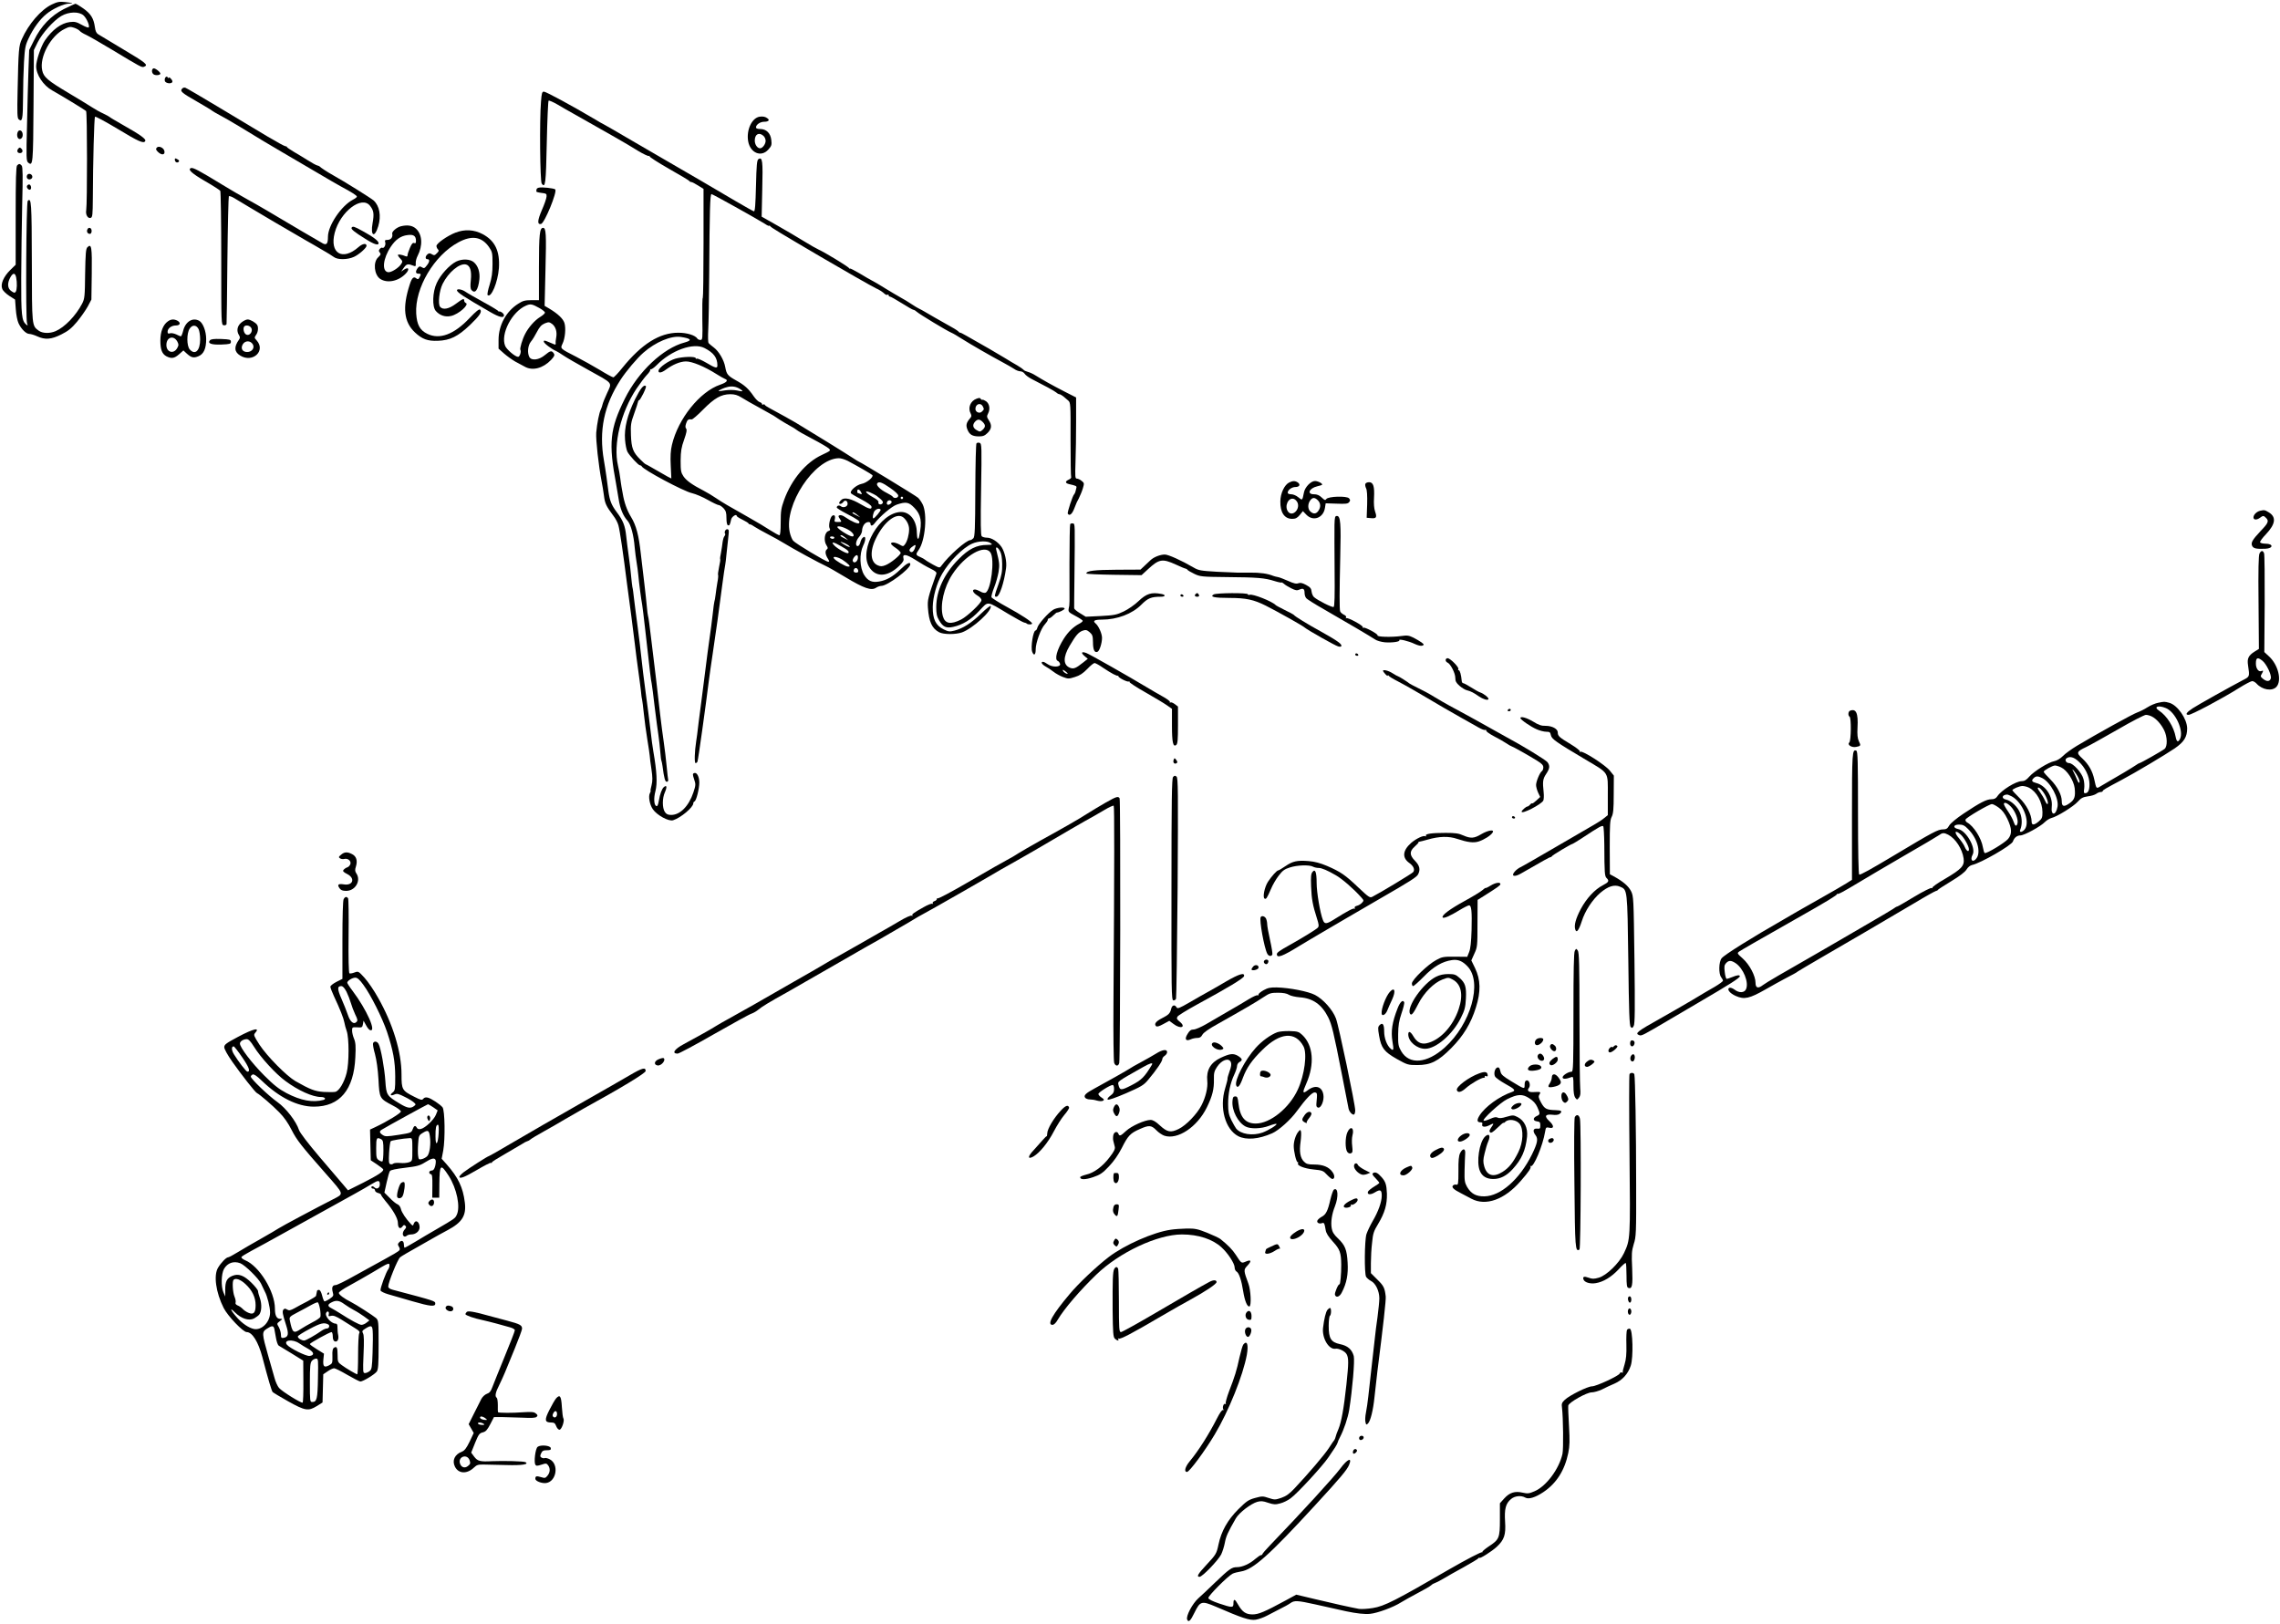<?xml version="1.0" standalone="no"?>
<!DOCTYPE svg PUBLIC "-//W3C//DTD SVG 20010904//EN"
 "http://www.w3.org/TR/2001/REC-SVG-20010904/DTD/svg10.dtd">
<svg version="1.0" xmlns="http://www.w3.org/2000/svg"
 width="1891pt" height="1347pt" viewBox="0 0 1891 1347"
 preserveAspectRatio="xMidYMid meet">
<g transform="translate(0,1347) scale(0.1,-0.1)"
fill="#000000" stroke="none">
<path d="M430 13433 c-90 -43 -194 -163 -249 -288 -25 -56 -28 -85 -35 -427
-4 -187 -3 -228 9 -238 30 -25 35 1 36 173 0 95 4 231 8 303 7 115 11 139 38
195 39 84 93 158 147 202 52 44 147 87 189 87 45 0 29 6 -33 13 -46 5 -64 2
-110 -20z"/>
<path d="M530 13395 c-107 -55 -190 -141 -248 -260 l-40 -80 -6 -165 c-3 -91
-9 -298 -12 -460 -7 -270 -6 -296 10 -309 39 -32 41 -11 44 472 l3 462 31 63
c38 76 133 182 196 219 63 37 149 39 186 4 26 -25 53 -88 41 -99 -3 -3 -29 6
-57 22 -43 24 -58 28 -99 23 -72 -9 -145 -63 -207 -153 -32 -47 -72 -166 -72
-213 0 -71 59 -160 133 -201 68 -38 271 -161 281 -171 10 -9 10 -770 1 -823
-7 -37 14 -72 38 -63 14 5 16 28 17 159 1 304 11 673 18 680 4 4 89 -42 189
-102 170 -103 214 -123 227 -101 11 17 -37 51 -194 140 -52 30 -97 56 -100 60
-3 3 -27 17 -55 30 -27 12 -68 35 -90 50 -22 14 -111 69 -197 120 -173 103
-206 131 -218 187 -25 110 71 289 186 344 37 19 49 20 78 10 19 -6 40 -18 47
-26 6 -8 30 -23 53 -33 22 -10 118 -65 211 -121 242 -146 251 -151 269 -144
39 15 21 30 -179 149 -99 60 -189 114 -201 121 -15 9 -23 27 -27 59 -10 73
-34 111 -96 155 -31 22 -60 39 -66 39 -5 -1 -48 -21 -95 -44z"/>
<path d="M1273 12903 c-18 -7 -16 -40 3 -51 18 -10 54 -5 54 7 0 14 -45 48
-57 44z"/>
<path d="M1373 12829 c-6 -6 -8 -19 -6 -30 6 -23 63 -28 63 -5 0 15 -30 44
-30 30 0 -5 -4 -3 -8 3 -6 9 -11 10 -19 2z"/>
<path d="M1510 12734 c-18 -21 -5 -33 128 -109 64 -37 119 -70 122 -74 3 -3
30 -19 60 -35 30 -15 107 -60 170 -98 198 -121 212 -129 355 -213 77 -45 208
-122 290 -170 83 -49 170 -100 195 -113 88 -47 130 -74 130 -83 0 -5 -14 -16
-32 -25 -97 -50 -208 -215 -208 -308 0 -57 -11 -71 -41 -56 -25 13 -296 173
-459 270 -52 31 -131 76 -175 100 -44 24 -136 78 -205 120 -188 115 -239 142
-256 136 -30 -11 5 -44 121 -111 63 -36 118 -72 122 -78 4 -7 8 -259 8 -562 0
-550 0 -550 21 -553 11 -2 22 3 23 10 1 7 5 247 7 533 3 286 9 523 12 527 4 4
24 -3 44 -15 20 -12 79 -47 130 -78 86 -52 297 -176 463 -272 39 -22 102 -58
140 -81 39 -22 81 -48 94 -58 31 -24 113 -23 166 1 41 18 105 75 105 92 0 24
-33 19 -67 -11 -133 -117 -241 -51 -197 119 46 175 224 312 293 224 31 -39 35
-67 21 -145 -19 -106 17 -125 47 -25 26 86 11 169 -38 214 -23 20 -245 159
-339 211 -45 25 -100 61 -110 72 -3 3 -12 6 -20 8 -8 2 -42 20 -75 41 -33 21
-86 53 -117 71 -32 19 -58 37 -58 40 0 4 -6 7 -13 7 -7 0 -73 36 -147 80 -74
45 -254 153 -400 240 -146 88 -273 162 -282 165 -9 4 -22 0 -28 -8z"/>
<path d="M4487 12628 c-13 -157 -8 -663 6 -681 30 -41 35 -4 42 341 4 188 11
345 15 347 5 3 37 -11 72 -31 34 -21 99 -57 143 -82 44 -25 109 -62 145 -82
36 -21 119 -68 185 -105 66 -37 155 -90 198 -117 43 -26 84 -45 89 -42 6 4 8
3 5 -2 -3 -5 70 -52 161 -104 92 -52 169 -98 170 -102 2 -5 9 -8 15 -8 7 0 32
-13 57 -29 l45 -28 0 -451 c0 -249 -3 -452 -6 -452 -4 0 -5 -79 -4 -175 3
-164 2 -175 -15 -175 -11 0 -22 5 -25 10 -18 29 -86 50 -159 50 -156 0 -304
-93 -465 -292 -34 -43 -68 -78 -74 -78 -7 0 -57 27 -112 61 -55 33 -143 82
-195 109 -135 69 -134 68 -115 108 22 44 30 131 16 174 -12 35 -52 74 -125
118 l-39 23 7 296 c8 302 5 351 -20 351 -28 0 -34 -54 -34 -326 l0 -274 -63 0
c-52 0 -71 -5 -108 -29 -101 -63 -164 -179 -164 -300 l0 -73 45 -40 c25 -22
67 -52 93 -67 27 -14 63 -34 80 -43 64 -36 151 -13 217 56 27 29 32 40 24 53
-17 27 -29 26 -74 -12 -50 -42 -112 -49 -130 -16 -18 35 -12 97 14 128 13 15
35 52 50 81 21 40 36 57 63 69 33 13 38 13 62 -4 30 -23 43 -66 34 -113 -4
-19 -6 -41 -4 -49 1 -8 -3 -11 -11 -8 -7 3 -30 12 -50 21 -31 13 -38 14 -38 2
0 -13 66 -63 103 -78 10 -5 37 -21 60 -37 23 -16 113 -68 200 -116 218 -121
204 -104 162 -196 -19 -41 -36 -84 -38 -95 -2 -10 -8 -28 -13 -39 -15 -28 -32
-117 -39 -194 -4 -60 19 -271 45 -406 6 -27 14 -80 19 -116 8 -66 19 -88 78
-167 18 -23 37 -59 42 -80 12 -42 40 -235 71 -482 12 -91 28 -212 36 -270 8
-58 21 -161 29 -230 8 -69 21 -170 29 -225 8 -55 17 -127 21 -160 3 -33 7 -67
10 -75 2 -8 9 -62 15 -120 6 -58 19 -154 29 -215 10 -60 19 -121 20 -135 0
-14 7 -64 14 -111 10 -68 10 -97 1 -133 -7 -25 -10 -46 -8 -46 3 0 0 -9 -6
-20 -14 -26 -2 -94 24 -132 34 -50 132 -104 169 -92 63 20 167 107 167 140 0
7 5 14 10 16 15 5 40 105 40 158 -1 49 -21 86 -43 77 -13 -5 -13 -12 0 -51 14
-42 14 -49 -6 -109 -38 -114 -110 -187 -184 -187 -28 0 -40 6 -53 25 -22 34
-22 114 1 164 19 44 15 62 -9 42 -16 -14 -32 -56 -41 -110 -7 -41 -13 -53 -24
-46 -17 10 -20 66 -5 122 17 65 12 162 -17 328 -6 33 -17 114 -24 180 -8 66
-25 206 -40 310 -14 105 -30 233 -35 285 -5 52 -19 165 -30 250 -12 85 -25
193 -31 240 -5 47 -11 92 -14 100 -2 8 -6 47 -10 85 -3 39 -12 115 -20 170 -8
55 -17 129 -21 165 -9 89 -26 132 -79 202 -44 59 -58 95 -69 173 -3 22 -10 76
-16 120 -6 44 -16 105 -21 135 -43 247 0 457 138 670 46 71 136 178 190 225
100 88 230 142 310 130 86 -13 97 -28 31 -46 -178 -47 -385 -242 -496 -467
-124 -249 -136 -367 -72 -707 5 -27 14 -84 21 -125 12 -79 37 -139 74 -180 27
-30 51 -119 59 -220 4 -41 11 -97 16 -125 5 -27 11 -75 14 -105 6 -67 24 -204
32 -245 3 -16 14 -109 25 -205 40 -358 48 -426 54 -450 3 -14 14 -101 25 -195
12 -93 25 -199 31 -234 5 -35 12 -96 15 -134 3 -39 7 -74 10 -78 2 -4 6 -24 9
-45 13 -99 21 -129 35 -129 8 0 13 7 12 15 -2 8 -8 60 -13 115 -5 55 -16 145
-24 200 -8 55 -22 159 -30 230 -8 72 -23 204 -34 295 -11 91 -29 243 -41 338
-11 95 -22 177 -25 181 -2 5 -7 39 -10 77 -3 38 -13 125 -21 194 -8 69 -21
179 -29 245 -17 155 -38 236 -82 308 -33 54 -56 119 -68 192 -3 17 -7 41 -10
55 -3 14 -7 48 -11 75 -3 28 -12 75 -19 105 -40 176 24 440 154 636 29 43 68
95 87 115 19 19 31 39 27 44 -5 4 -3 5 3 2 6 -3 28 12 50 34 120 123 305 190
397 142 76 -39 107 -80 107 -145 0 -26 -17 -22 -92 23 -38 22 -73 37 -78 34
-6 -3 -10 -1 -10 4 0 16 -109 13 -168 -4 -57 -17 -135 -72 -140 -98 -5 -25 24
-21 61 7 57 42 117 67 165 68 51 1 157 -43 256 -106 28 -18 59 -35 69 -39 30
-11 15 -29 -40 -48 -168 -57 -349 -282 -400 -499 -11 -46 -14 -96 -10 -172 l5
-107 -30 15 c-17 9 -64 36 -105 60 -41 24 -77 44 -79 44 -3 0 -22 17 -43 38
-61 60 -74 95 -78 202 -3 86 -1 103 27 180 17 47 31 91 32 98 1 6 4 12 8 12
11 0 65 109 57 117 -17 16 -44 -17 -90 -109 -64 -130 -91 -240 -83 -336 3 -40
12 -85 20 -100 18 -33 91 -112 104 -112 6 0 12 -3 14 -8 12 -28 348 -208 418
-223 30 -7 89 -32 131 -56 42 -24 83 -43 91 -43 8 0 25 -12 39 -26 19 -21 24
-36 24 -81 0 -36 5 -58 12 -60 13 -5 17 2 27 48 5 24 46 50 46 29 0 -4 21 -18
48 -31 26 -13 49 -27 50 -31 2 -5 8 -8 14 -8 5 0 22 -9 37 -20 15 -10 63 -37
107 -60 43 -22 106 -57 140 -78 62 -39 297 -167 347 -189 16 -7 88 -48 161
-92 151 -91 212 -112 251 -87 13 9 34 16 45 16 50 0 240 142 240 179 0 24 -31
8 -86 -46 -60 -57 -112 -87 -174 -97 -57 -10 -92 5 -123 55 -37 61 -41 173 -8
243 25 50 22 88 -3 66 -8 -6 -18 -25 -21 -41 -4 -16 -13 -29 -21 -29 -23 0
-16 46 11 76 14 15 25 39 25 53 0 15 7 37 16 49 17 25 54 30 54 7 0 -20 16
-19 32 2 45 59 144 143 185 157 77 26 101 22 148 -28 54 -56 64 -113 39 -233
-8 -41 -19 -24 -20 30 -1 100 -59 173 -134 170 -173 -7 -347 -307 -263 -453
53 -91 152 -89 250 5 32 31 41 46 36 63 -10 41 23 36 99 -12 40 -26 97 -59
126 -73 39 -19 52 -30 48 -42 -70 -199 -74 -216 -70 -281 8 -118 34 -174 94
-205 37 -19 135 -19 188 -1 89 32 252 180 239 219 -2 6 -37 -21 -79 -62 -83
-80 -151 -124 -222 -142 -40 -10 -50 -9 -89 10 -66 32 -92 85 -91 186 1 83 33
198 78 275 58 102 170 215 248 250 51 23 127 26 154 5 18 -13 15 -14 -28 -15
-88 0 -155 -34 -238 -119 -120 -121 -184 -261 -185 -396 0 -56 5 -79 24 -111
31 -54 58 -67 117 -54 80 18 146 59 216 133 78 83 56 85 240 -25 64 -38 124
-71 132 -72 8 -1 19 -5 22 -9 10 -9 44 -9 44 1 -1 14 -87 71 -208 137 -68 37
-126 74 -129 81 -2 7 7 43 22 80 15 37 31 95 37 130 9 62 8 73 -19 182 -8 31
10 27 30 -8 12 -20 18 -53 19 -107 1 -64 -4 -94 -30 -167 -36 -101 -37 -106
-18 -106 25 0 64 116 80 237 8 54 -10 133 -37 175 -30 44 -83 78 -121 78 -18
0 -37 5 -44 12 -8 8 -10 108 -5 389 6 352 5 379 -11 385 -10 4 -22 2 -27 -3
-5 -5 -9 -170 -10 -391 -1 -321 -4 -385 -16 -397 -8 -8 -19 -15 -24 -15 -35 0
-180 -129 -242 -214 -13 -18 -16 -18 -68 10 -29 16 -59 34 -65 40 -7 6 -26 17
-43 24 -36 15 -38 22 -12 58 55 77 74 298 33 379 -11 21 -28 46 -39 55 -19 17
-480 298 -489 298 -3 0 -26 15 -52 32 -40 27 -365 228 -474 293 -30 18 -133
75 -218 121 -19 10 -37 22 -38 27 -2 4 -8 5 -13 1 -5 -3 -9 -1 -9 5 0 5 -9 13
-20 16 -11 3 -33 25 -49 48 -43 63 -76 93 -147 132 -69 39 -78 50 -89 110 -10
58 -53 131 -94 162 -20 15 -40 32 -44 37 -5 6 -6 56 -3 111 3 55 7 264 8 465
3 518 7 660 19 660 10 0 371 -202 442 -246 20 -14 37 -21 37 -17 0 5 4 3 8 -3
7 -11 68 -48 422 -256 189 -111 428 -247 454 -259 26 -11 56 -30 74 -47 7 -7
18 -10 23 -7 5 4 9 1 9 -4 0 -6 5 -11 11 -11 6 0 50 -25 98 -55 48 -30 91 -55
97 -55 6 0 19 -8 30 -18 21 -19 245 -155 285 -172 13 -5 53 -29 89 -52 71 -45
238 -141 339 -195 35 -19 77 -43 92 -53 15 -11 38 -20 51 -20 13 0 29 -9 36
-20 7 -11 32 -30 57 -43 102 -52 191 -100 206 -113 8 -8 20 -14 26 -14 5 0 19
-8 31 -17 11 -10 30 -26 41 -35 20 -17 21 -26 20 -322 0 -168 2 -309 5 -314 3
-5 -6 -14 -19 -20 -33 -15 -32 -30 3 -38 58 -13 64 -16 59 -32 -2 -10 -6 -24
-8 -32 -2 -8 -7 -17 -10 -20 -12 -9 -59 -152 -53 -161 12 -20 33 -7 50 34 10
23 18 44 19 47 0 3 10 23 22 45 11 22 27 60 34 84 12 41 12 45 -10 62 -13 11
-31 19 -40 19 -14 0 -15 15 -11 137 3 76 5 228 5 337 l0 199 -100 51 c-103 53
-172 92 -237 132 -20 13 -49 26 -65 30 -15 4 -31 11 -34 17 -4 5 -27 21 -52
36 -25 14 -72 42 -104 62 -52 32 -186 110 -318 184 -27 16 -52 28 -54 26 -2
-1 -7 2 -10 7 -3 5 -29 23 -57 38 -80 45 -207 117 -229 131 -11 7 -29 16 -41
22 -11 5 -40 22 -65 39 -24 16 -64 41 -89 54 -25 14 -81 47 -125 74 -44 28
-94 57 -110 65 -17 9 -65 36 -107 62 -43 25 -78 43 -78 39 0 -4 -4 -2 -8 4 -8
13 -198 129 -251 153 -20 9 -76 41 -126 72 -49 30 -148 89 -219 129 l-129 73
5 228 c6 236 2 270 -32 249 -12 -8 -16 -48 -20 -222 -4 -155 -8 -212 -17 -211
-6 1 -75 40 -152 85 -157 93 -437 257 -551 322 -41 23 -180 104 -308 179 -128
75 -235 137 -237 137 -2 0 -39 21 -82 47 -172 102 -395 223 -412 223 -15 0
-19 -12 -24 -82z m-12 -1714 c25 -14 45 -31 45 -37 0 -7 -18 -23 -41 -37 -44
-27 -96 -86 -123 -139 -24 -45 -46 -122 -40 -133 9 -15 -5 -58 -19 -58 -24 0
-94 60 -107 90 -41 98 56 285 173 335 37 16 49 14 112 -21z m1663 -671 c32
-20 24 -24 -26 -12 -25 5 -65 6 -97 1 -30 -5 -55 -8 -55 -6 0 7 46 28 75 34
36 9 72 3 103 -17z m13 -71 c24 -15 91 -54 149 -85 58 -32 110 -61 116 -65 6
-4 29 -19 50 -33 21 -14 59 -36 84 -50 25 -13 50 -29 57 -35 7 -7 65 -40 130
-74 65 -34 126 -70 137 -80 18 -18 16 -19 -58 -54 -130 -60 -250 -202 -312
-371 -25 -70 -29 -93 -29 -188 0 -71 -4 -107 -11 -107 -6 0 -40 19 -75 41 -35
23 -113 70 -174 104 -174 98 -227 129 -278 164 -26 18 -71 45 -100 60 -95 49
-143 83 -168 119 -21 32 -24 46 -24 131 1 79 6 110 29 174 20 57 25 82 17 91
-8 9 -8 22 0 45 10 30 19 35 46 32 7 -1 50 36 95 82 94 95 149 126 224 127 38
0 61 -7 95 -28z m880 -525 c88 -47 194 -108 204 -118 14 -15 -48 -66 -90 -73
-44 -9 -103 -62 -86 -79 6 -6 46 -29 89 -52 44 -23 78 -47 80 -57 5 -27 -20
-22 -87 18 -80 47 -137 61 -162 38 -11 -9 -19 -21 -19 -26 0 -14 22 -9 35 9
14 19 35 9 35 -17 0 -23 -36 -36 -55 -20 -14 12 -35 6 -35 -10 0 -5 35 -27 79
-50 98 -51 116 -64 107 -78 -7 -13 -64 12 -119 50 -15 11 -34 17 -43 14 -13
-5 -13 -9 2 -31 16 -25 16 -25 -16 -25 -29 0 -32 2 -26 24 6 26 -3 39 -21 28
-18 -11 -33 -82 -23 -103 8 -14 6 -19 -9 -24 -32 -10 -42 -80 -16 -119 13 -20
13 -25 1 -35 -15 -13 -11 -43 12 -78 11 -18 12 -23 1 -23 -19 0 -271 151 -291
175 -9 11 -22 42 -28 70 -49 226 203 609 406 614 17 1 50 -10 75 -22z m351
-224 c42 -29 68 -53 68 -65 0 -19 -34 -26 -45 -9 -3 6 -26 20 -50 32 -52 26
-90 63 -80 78 12 20 40 11 107 -36z m-241 -35 c10 -18 9 -20 -6 -15 -9 4 -19
7 -21 7 -2 0 -4 7 -4 15 0 22 18 18 31 -7z m128 -30 c49 -37 61 -52 50 -64
-13 -16 -40 -7 -33 11 3 8 -14 23 -45 40 -62 34 -80 63 -24 40 20 -9 44 -21
52 -27z m221 -18 c0 -5 -4 -10 -10 -10 -5 0 -10 5 -10 10 0 6 5 10 10 10 6 0
10 -4 10 -10z m-96 -29 c8 -12 -21 -34 -33 -27 -6 4 -8 13 -4 21 6 17 29 20
37 6z m-90 -69 c4 -7 -49 -72 -60 -72 -11 0 -2 50 12 64 17 17 40 21 48 8z
m-194 -43 l25 -20 -32 16 c-18 8 -33 18 -33 20 0 10 16 4 40 -16z m382 -21
c29 -24 48 -63 48 -98 0 -44 -15 -100 -34 -125 -14 -19 -16 -19 -46 -2 -35 19
-70 23 -70 7 0 -5 18 -22 40 -36 22 -15 40 -33 40 -40 0 -18 -82 -85 -125
-102 -28 -11 -41 -12 -64 -2 -62 25 -69 117 -16 224 67 139 171 218 227 174z
m-447 -108 c33 -21 47 -50 24 -50 -25 0 -131 68 -124 80 7 11 57 -3 100 -30z
m-34 -60 l24 -21 -32 16 c-32 15 -42 25 -24 25 5 0 19 -9 32 -20z m-91 0 c0
-5 -6 -10 -14 -10 -8 0 -18 5 -21 10 -3 6 3 10 14 10 12 0 21 -4 21 -10z m108
-58 c41 -27 14 -25 -30 3 -27 17 -34 24 -18 19 14 -4 35 -14 48 -22z m-52 -13
c56 -31 71 -46 59 -57 -9 -9 -89 35 -116 64 -31 33 -8 31 57 -7z m611 -19
c-12 -31 -30 -39 -43 -19 -4 7 4 20 17 30 34 26 39 24 26 -11z m628 -34 c37
-55 4 -316 -42 -333 -8 -3 -28 1 -43 11 -16 9 -35 16 -44 16 -28 0 -17 -27 19
-49 21 -12 35 -28 35 -40 0 -23 -116 -133 -168 -160 -87 -44 -134 -36 -152 27
-25 92 8 240 79 348 104 159 269 252 316 180z m-1101 -53 c-7 -27 -33 -38 -41
-17 -6 17 27 58 38 47 5 -5 6 -18 3 -30z m-126 -7 c20 -13 43 -31 51 -40 12
-14 11 -16 -6 -16 -20 0 -106 50 -117 69 -13 20 33 12 72 -13z m130 -89 c2
-12 -3 -17 -17 -17 -12 0 -21 6 -21 13 0 31 32 34 38 4z"/>
<path d="M6300 12502 c-64 -10 -111 -110 -95 -203 17 -98 108 -136 167 -70 27
30 30 39 25 80 -6 56 -41 91 -93 91 -22 0 -34 5 -34 13 0 23 35 47 68 47 34 0
48 13 29 27 -18 15 -39 19 -67 15z m32 -159 c10 -9 18 -27 18 -41 0 -28 -26
-62 -46 -62 -23 0 -44 31 -44 64 0 53 35 72 72 39z"/>
<path d="M144 12366 c-8 -34 12 -62 33 -44 19 15 13 62 -9 66 -12 2 -19 -5
-24 -22z"/>
<path d="M1300 12245 c-9 -11 -7 -18 9 -34 32 -32 63 -27 54 8 -7 27 -48 44
-63 26z"/>
<path d="M151 12236 c-14 -17 -7 -36 14 -36 22 0 29 20 13 36 -13 13 -16 13
-27 0z"/>
<path d="M1450 12146 c0 -20 19 -31 32 -18 7 7 3 14 -11 21 -17 10 -21 9 -21
-3z"/>
<path d="M142 12098 c-9 -9 -12 -116 -12 -418 l0 -406 -45 -44 c-56 -55 -83
-118 -66 -157 6 -16 33 -41 59 -58 l47 -30 6 -80 c3 -46 13 -96 23 -117 23
-49 63 -88 90 -88 11 0 41 -9 65 -20 65 -30 117 -26 200 16 56 28 84 50 130
105 32 39 72 96 89 127 l30 57 3 212 c3 223 -2 256 -36 222 -13 -12 -16 -53
-19 -220 -2 -189 -4 -207 -25 -248 -52 -100 -145 -196 -220 -228 -49 -21 -108
-19 -140 4 -57 42 -56 35 -57 571 -1 491 -4 536 -34 506 -13 -13 -18 -977 -6
-1014 8 -22 7 -23 -7 -12 -37 31 -42 77 -41 387 1 165 4 438 8 608 6 234 5
312 -4 323 -15 17 -22 18 -38 2z m-8 -929 c9 -45 7 -102 -3 -118 -8 -12 -13
-12 -35 3 -35 22 -38 68 -8 119 21 36 38 34 46 -4z"/>
<path d="M224 12015 c-4 -9 -2 -21 4 -27 15 -15 44 -1 40 19 -4 23 -36 29 -44
8z"/>
<path d="M225 11930 c-10 -16 16 -43 28 -31 11 11 2 41 -12 41 -5 0 -13 -5
-16 -10z"/>
<path d="M4468 11913 c-10 -2 -18 -9 -18 -14 0 -5 -1 -12 -2 -16 -2 -5 17 -10
42 -13 41 -5 45 -7 43 -31 -1 -15 -18 -65 -39 -112 -37 -86 -39 -121 -7 -115
29 5 137 269 118 287 -12 10 -113 21 -137 14z"/>
<path d="M3325 11593 c-36 -9 -77 -45 -72 -63 7 -27 -11 -50 -39 -50 -21 0
-24 -4 -19 -20 7 -22 -11 -54 -25 -45 -4 3 -13 -2 -20 -10 -10 -12 -10 -18 0
-30 11 -13 8 -19 -14 -40 -43 -40 -33 -145 18 -179 59 -38 151 -19 211 44 34
35 25 59 -13 34 l-25 -17 23 33 c23 32 33 34 84 14 13 -5 16 0 14 22 -1 16 6
43 15 60 45 87 40 179 -13 227 -30 27 -71 33 -125 20z m125 -121 c0 -18 -4
-23 -15 -18 -12 4 -21 -7 -35 -40 -11 -25 -20 -53 -20 -61 0 -11 -5 -13 -17
-8 -31 13 -63 18 -63 9 0 -4 9 -18 21 -30 18 -19 19 -25 7 -43 -20 -33 -84
-73 -109 -69 -54 7 -43 114 22 211 40 60 82 90 139 97 50 7 70 -7 70 -48z"/>
<path d="M2916 11581 c-7 -11 25 -37 112 -91 73 -47 112 -59 112 -37 0 18 -44
52 -132 100 -70 39 -83 43 -92 28z"/>
<path d="M724 11565 c-7 -18 3 -35 22 -35 8 0 14 10 14 25 0 27 -27 35 -36 10z"/>
<path d="M3777 11540 c-65 -25 -157 -89 -157 -110 0 -9 5 -21 12 -28 10 -10 8
-17 -9 -33 -17 -18 -23 -19 -41 -8 -17 10 -23 10 -36 0 -20 -17 -21 -41 -1
-41 21 0 19 -23 -6 -53 -17 -23 -23 -25 -40 -14 -17 10 -22 9 -35 -7 -20 -28
-18 -46 6 -46 23 0 24 -4 9 -31 -8 -16 -13 -18 -25 -9 -23 20 -38 6 -56 -51
-62 -191 -48 -310 43 -396 61 -57 106 -73 190 -70 103 4 166 35 268 132 81 78
101 109 83 127 -7 7 -35 -15 -88 -71 -129 -136 -248 -180 -350 -130 -62 30
-86 75 -92 168 -12 212 149 483 350 591 111 60 193 47 253 -38 28 -41 30 -49
30 -140 0 -75 -6 -115 -24 -174 -14 -43 -21 -81 -17 -85 29 -29 85 105 94 223
9 141 -32 227 -135 282 -72 38 -149 42 -226 12z"/>
<path d="M3783 11300 c-56 -29 -129 -108 -161 -178 -35 -75 -39 -197 -7 -232
33 -37 78 -52 126 -41 63 14 155 96 122 108 -7 3 -13 11 -13 19 0 22 -11 17
-69 -26 -57 -43 -108 -53 -131 -25 -19 23 -7 134 21 190 49 98 141 174 194
161 34 -9 48 -53 40 -130 -5 -47 -4 -70 5 -81 30 -36 56 -1 66 88 6 58 -10
110 -45 141 -31 28 -98 31 -148 6z"/>
<path d="M3790 11062 c0 -17 58 -55 277 -181 74 -43 113 -52 113 -26 0 15 -33
38 -44 30 -3 -3 -4 -2 -1 2 3 3 -52 37 -122 75 -69 38 -139 78 -154 89 -28 19
-69 26 -69 11z"/>
<path d="M1392 10804 c-39 -27 -62 -86 -62 -158 0 -77 14 -112 51 -132 42 -21
65 -17 104 17 l36 32 27 -25 c38 -35 58 -40 98 -23 44 18 64 64 64 142 0 66
-27 135 -58 152 -55 30 -114 -7 -133 -83 -6 -25 -15 -46 -19 -46 -4 0 -21 7
-38 16 -18 8 -41 13 -52 9 -15 -5 -20 -2 -20 13 0 28 32 52 68 52 37 0 44 23
13 40 -28 14 -53 13 -79 -6z m255 -64 c7 -14 13 -52 13 -85 0 -93 -41 -134
-86 -84 -26 29 -27 133 -1 173 22 34 56 32 74 -4z m-177 -102 c13 -25 13 -31
0 -55 -29 -53 -90 -36 -90 25 0 65 59 84 90 30z"/>
<path d="M2001 10794 c-34 -28 -41 -69 -19 -104 10 -16 10 -24 0 -38 -43 -60
-39 -102 11 -132 103 -63 214 40 135 127 -19 20 -19 23 -4 45 17 23 21 65 8
84 -14 20 -57 44 -78 44 -13 0 -36 -12 -53 -26z m79 -39 c26 -31 -13 -82 -44
-56 -16 14 -22 52 -9 64 11 12 40 8 53 -8z m16 -140 c19 -30 -6 -65 -46 -65
-41 0 -57 32 -35 66 20 30 61 30 81 -1z"/>
<path d="M1741 10647 c-21 -26 11 -38 96 -35 70 3 78 5 78 23 0 18 -8 20 -81
23 -60 2 -84 -1 -93 -11z"/>
<path d="M8100 10163 c-52 -19 -75 -77 -49 -124 8 -16 7 -25 -4 -37 -33 -38
-38 -60 -23 -96 17 -42 42 -56 96 -56 33 0 48 6 71 29 34 34 37 64 10 105 -17
26 -18 33 -6 56 19 36 12 80 -16 101 -13 9 -27 15 -31 13 -3 -2 -9 0 -13 6 -7
11 -12 11 -35 3z m50 -62 c13 -25 13 -27 -6 -45 -19 -20 -54 -5 -54 22 0 40
42 55 60 23z m0 -131 c25 -25 25 -42 -1 -66 -19 -17 -23 -17 -47 -3 -33 18
-39 44 -16 70 22 24 39 24 64 -1z"/>
<path d="M10693 9468 c-40 -19 -73 -90 -74 -156 -2 -93 34 -146 98 -146 28 0
42 7 63 32 l26 32 29 -30 c56 -58 141 -27 154 57 l6 38 91 -3 c73 -3 93 -1
103 12 11 13 11 19 0 32 -18 22 -175 17 -189 -6 -8 -12 -14 -10 -38 13 -20 19
-38 27 -65 27 -60 0 -39 50 28 66 17 4 34 9 38 11 14 8 -27 32 -56 33 -35 0
-83 -50 -92 -94 -14 -70 -13 -69 -47 -41 -17 14 -42 25 -59 25 -18 0 -29 5
-29 13 0 22 34 47 63 47 34 0 45 19 22 37 -22 15 -42 16 -72 1z m70 -171 c19
-57 -47 -116 -80 -71 -33 45 3 122 49 105 12 -4 26 -20 31 -34z m167 23 c24
-24 26 -57 4 -88 -18 -26 -41 -28 -66 -5 -22 20 -23 61 -2 91 19 27 38 28 64
2z"/>
<path d="M11324 9456 c-3 -8 0 -24 6 -36 8 -15 11 -61 9 -134 l-4 -111 34 -3
c46 -5 53 6 36 54 -9 27 -12 66 -9 116 5 93 -6 128 -41 128 -14 0 -28 -6 -31
-14z"/>
<path d="M18745 9233 c-29 -7 -55 -33 -55 -55 0 -22 27 -23 54 -3 25 19 31 19
50 -1 26 -25 19 -43 -43 -107 -72 -77 -85 -100 -71 -127 11 -20 34 -25 109
-22 67 3 67 42 1 42 -21 0 -42 5 -45 11 -4 5 18 36 49 68 79 84 87 142 23 181
-33 20 -37 21 -72 13z"/>
<path d="M11068 9113 c-1 -43 0 -211 1 -374 2 -213 0 -298 -8 -304 -11 -6
-130 53 -163 82 -9 8 -18 29 -20 46 -2 25 -11 36 -44 54 -31 17 -48 21 -65 15
-17 -7 -39 -2 -85 19 -34 15 -72 30 -85 32 -13 2 -31 7 -39 10 -46 19 -110 28
-193 27 -50 0 -99 0 -107 0 -8 0 -83 3 -165 7 -136 8 -154 11 -195 35 -101 59
-210 108 -239 108 -38 0 -92 -21 -119 -47 -10 -10 -33 -31 -51 -48 l-32 -30
-197 -1 c-184 -1 -252 -9 -252 -31 0 -5 103 -9 229 -11 l229 -3 52 48 c93 86
120 91 232 40 40 -19 77 -34 82 -34 5 -1 12 -5 15 -10 3 -5 29 -20 56 -33 48
-23 60 -25 270 -27 253 -2 315 -7 396 -33 32 -10 59 -15 59 -12 0 3 8 -2 18
-10 9 -9 37 -26 61 -38 36 -18 48 -20 68 -11 31 14 43 7 43 -28 0 -15 6 -34
13 -42 6 -9 73 -51 147 -93 185 -106 390 -227 424 -250 15 -11 52 -21 81 -24
61 -5 128 5 121 17 -9 14 79 -7 126 -30 28 -13 53 -19 64 -15 17 7 17 9 -6 27
-14 10 -44 28 -68 40 -37 18 -52 20 -100 13 -81 -11 -205 -8 -197 6 6 10 -106
71 -117 63 -6 -3 -8 -2 -5 4 7 12 -127 85 -138 75 -5 -4 -5 -1 -1 5 4 8 -2 17
-18 24 -14 7 -28 19 -31 28 -6 20 -6 161 1 456 7 270 2 335 -27 335 -17 0 -19
-8 -21 -77z"/>
<path d="M8876 9122 c-3 -6 -6 -151 -6 -324 1 -375 2 -336 -6 -374 -5 -29 -3
-32 55 -63 34 -18 61 -36 61 -41 0 -5 -13 -16 -29 -24 -49 -26 -91 -66 -128
-124 -57 -90 -80 -174 -49 -185 7 -3 15 -14 18 -24 7 -28 -64 -30 -102 -3 -15
11 -33 20 -39 20 -22 0 -10 -21 20 -38 17 -9 47 -29 66 -44 19 -15 55 -35 79
-44 43 -16 48 -16 99 0 40 12 67 30 102 66 26 28 54 50 61 50 7 0 39 -17 70
-39 70 -47 117 -72 126 -66 3 3 4 2 1 -2 -8 -10 75 -54 88 -46 5 3 8 2 4 -3
-3 -5 58 -45 136 -89 77 -44 157 -92 179 -108 l38 -27 0 -136 c0 -142 9 -185
36 -163 11 9 14 44 14 164 l0 154 -26 20 c-15 11 -31 18 -37 14 -5 -3 -7 -2
-4 4 3 5 -24 26 -61 46 -37 21 -95 54 -129 75 -146 88 -475 275 -503 285 -40
15 -48 3 -15 -25 l27 -23 -39 -31 c-59 -47 -78 -55 -107 -44 -59 22 -61 88 -4
184 52 88 73 112 109 125 25 8 33 6 56 -13 24 -21 27 -31 28 -84 0 -62 13 -89
37 -79 17 6 38 72 38 116 0 35 -29 100 -54 120 -25 21 -9 31 52 31 128 0 253
48 328 124 54 54 81 66 162 66 39 0 43 16 5 23 -84 16 -124 3 -190 -59 -32
-31 -87 -69 -123 -86 -58 -28 -79 -32 -190 -38 l-125 -6 -47 29 c-27 16 -48
34 -49 41 0 6 0 112 2 236 5 481 6 464 -13 468 -9 2 -19 -1 -22 -6z m-21
-1240 c-6 -6 -34 11 -39 24 -4 11 0 10 18 -3 13 -10 23 -19 21 -21z"/>
<path d="M6013 9065 c-3 -9 -3 -19 1 -22 3 -3 1 -12 -5 -20 -7 -7 -13 -30 -16
-51 -2 -20 -8 -59 -13 -86 -6 -27 -9 -51 -7 -53 3 -2 -1 -32 -9 -66 -7 -34
-11 -64 -8 -68 2 -4 0 -31 -6 -60 -5 -30 -12 -76 -15 -103 -3 -27 -8 -52 -10
-56 -2 -3 -8 -50 -14 -105 -6 -55 -18 -145 -26 -200 -8 -55 -24 -174 -35 -265
-11 -91 -25 -196 -30 -235 -5 -38 -17 -128 -26 -200 -8 -71 -17 -141 -20 -155
-13 -82 -16 -180 -5 -180 6 0 14 6 16 13 6 15 69 467 95 677 5 41 19 136 30
210 26 170 55 381 80 575 11 83 22 159 25 170 2 11 7 49 10 84 3 35 10 93 14
130 5 36 7 69 4 74 -7 12 -23 8 -30 -8z"/>
<path d="M18740 8879 c-8 -15 -11 -135 -8 -406 l3 -386 -37 -23 c-50 -32 -62
-57 -53 -113 14 -96 15 -93 -45 -124 -112 -59 -366 -201 -412 -231 -54 -35
-68 -56 -36 -56 24 0 277 134 417 222 51 32 101 58 110 58 10 0 26 -9 37 -21
47 -52 128 -65 164 -27 47 51 16 182 -61 253 l-39 36 3 400 c1 220 -1 409 -5
419 -10 26 -24 25 -38 -1z m23 -889 c35 -27 78 -119 71 -147 -8 -28 -34 -29
-65 -4 -21 17 -22 22 -11 40 16 27 15 32 -4 24 -22 -8 -44 22 -44 62 0 50 13
56 53 25z"/>
<path d="M9917 8543 c-13 -12 -7 -23 13 -23 13 0 18 5 14 15 -7 16 -17 19 -27
8z"/>
<path d="M10066 8539 c-34 -20 4 -29 129 -29 139 0 203 -14 303 -64 97 -49
304 -165 322 -181 24 -21 254 -151 278 -157 12 -4 24 -3 26 1 10 16 -29 44
-159 117 -129 71 -223 129 -235 144 -3 3 -36 22 -75 40 -38 19 -72 37 -75 41
-28 30 -191 95 -216 85 -8 -3 -14 -1 -14 4 0 14 -260 12 -284 -1z"/>
<path d="M9790 8530 c0 -5 7 -10 16 -10 8 0 12 5 9 10 -3 6 -10 10 -16 10 -5
0 -9 -4 -9 -10z"/>
<path d="M8735 8412 c-41 -25 -124 -119 -131 -148 -3 -13 -10 -24 -15 -24 -20
0 -42 -140 -28 -177 14 -37 29 -26 29 21 0 54 43 172 76 207 13 14 24 30 24
37 0 7 5 12 10 12 6 0 22 11 36 25 13 13 27 24 30 24 12 -2 64 24 64 32 0 16
-64 9 -95 -9z"/>
<path d="M11240 8040 c0 -5 7 -10 16 -10 8 0 12 5 9 10 -3 6 -10 10 -16 10 -5
0 -9 -4 -9 -10z"/>
<path d="M11990 7995 c0 -9 7 -18 15 -21 25 -10 65 -88 65 -126 0 -29 7 -42
35 -67 20 -17 47 -34 62 -37 32 -8 57 -21 98 -50 35 -24 73 -36 80 -24 6 10
-38 46 -68 56 -11 3 -45 22 -76 42 -30 19 -60 35 -66 35 -6 0 -12 10 -12 21
-4 47 -15 86 -24 86 -6 0 -7 5 -4 10 8 14 -67 90 -89 90 -9 0 -16 -7 -16 -15z"/>
<path d="M11470 7905 c0 -3 9 -15 20 -27 11 -12 20 -18 20 -12 0 5 4 4 8 -2 4
-6 36 -26 72 -44 36 -18 114 -62 175 -98 188 -111 267 -157 358 -208 48 -27
109 -61 135 -76 26 -15 53 -26 59 -23 7 2 12 -1 10 -7 -1 -6 27 -26 63 -45 36
-18 82 -45 102 -58 21 -14 40 -25 43 -25 7 0 152 -81 218 -123 34 -21 47 -35
47 -52 0 -13 -5 -27 -11 -31 -17 -10 -49 -86 -49 -116 0 -15 8 -43 17 -63 l17
-36 -31 -29 c-17 -16 -33 -27 -35 -24 -3 2 -11 -2 -18 -11 -7 -8 -16 -15 -21
-15 -12 0 -49 -33 -49 -43 0 -24 162 59 180 92 4 9 6 39 3 66 -10 93 -7 113
20 154 31 46 33 68 12 98 -13 18 -205 136 -340 208 -22 12 -76 42 -120 67 -83
47 -273 152 -360 198 -27 15 -80 45 -116 67 -36 23 -97 56 -135 74 -38 19 -71
36 -74 39 -9 9 -89 60 -95 60 -3 0 -23 11 -45 25 -36 23 -80 33 -80 20z"/>
<path d="M17898 7640 c-21 -4 -60 -20 -87 -37 -26 -17 -65 -36 -85 -43 -36
-12 -341 -181 -501 -277 -43 -26 -96 -64 -115 -84 -22 -22 -51 -39 -72 -43
-48 -9 -166 -82 -207 -128 -24 -28 -41 -38 -63 -38 -48 0 -169 -75 -202 -125
-12 -18 -25 -25 -50 -25 -40 0 -94 -28 -229 -118 -60 -40 -108 -80 -120 -99
-15 -27 -25 -33 -52 -33 -42 0 -83 -22 -400 -212 -197 -118 -287 -168 -295
-163 -6 4 -10 190 -10 515 0 422 -2 509 -14 513 -34 13 -36 -9 -36 -544 l0
-527 -47 -30 c-27 -17 -124 -73 -218 -126 -93 -53 -177 -100 -185 -105 -8 -5
-60 -35 -115 -67 -268 -153 -493 -294 -516 -323 -24 -30 -26 -128 -4 -157 8
-10 15 -24 15 -29 0 -6 -30 -28 -67 -50 -38 -21 -122 -71 -188 -111 -66 -39
-179 -104 -250 -144 -211 -118 -228 -132 -189 -147 19 -7 27 -3 254 131 102
60 210 123 240 141 255 149 340 203 340 217 0 12 -23 10 -63 -7 -20 -8 -41
-15 -46 -15 -5 0 -13 25 -16 55 -6 46 -4 59 10 75 23 25 42 25 79 1 65 -43
113 -161 87 -217 -14 -31 -58 -32 -95 -3 -15 11 -33 18 -42 15 -25 -10 2 -46
53 -68 70 -31 113 -21 245 54 62 35 131 74 153 85 73 38 110 58 115 64 3 3 97
58 210 124 210 121 465 271 762 446 91 55 171 99 176 99 6 0 12 3 14 8 2 4 52
36 111 72 71 43 114 76 127 97 12 20 30 34 47 38 69 14 328 163 338 195 10 31
34 50 62 50 32 0 169 75 203 111 14 14 38 29 53 33 47 11 183 95 219 135 28
31 43 39 84 45 28 3 59 13 70 21 10 8 27 15 37 15 9 0 17 4 17 8 0 8 17 18
158 93 111 59 358 206 439 261 78 54 103 95 103 166 -1 79 -80 193 -148 212
-41 11 -41 11 -94 0z m66 -44 c80 -33 151 -191 116 -257 -16 -29 -27 -23 -35
17 -16 86 -73 176 -138 219 -49 32 -7 48 57 21z m-116 -70 c37 -19 76 -63 101
-113 27 -54 29 -134 4 -155 -19 -16 -199 -118 -208 -118 -3 0 -18 -8 -33 -19
-26 -18 -151 -93 -222 -133 -19 -11 -50 -29 -68 -40 -36 -22 -35 -23 -52 55
-15 71 -47 126 -98 174 -54 49 -51 58 32 97 28 13 145 79 261 145 115 67 220
121 233 121 13 0 35 -6 50 -14z m-609 -372 c55 -49 91 -125 91 -189 0 -51 -12
-75 -37 -75 -10 0 -12 10 -7 38 3 21 1 57 -6 80 -13 51 -86 132 -119 132 -26
0 -40 28 -20 41 27 17 59 9 98 -27z m-144 -50 c49 -23 104 -108 112 -171 8
-73 -1 -99 -48 -130 -43 -29 -59 -23 -59 22 0 51 -37 121 -92 177 -32 32 -58
61 -58 66 0 11 72 51 93 52 11 0 34 -7 52 -16z m152 -121 c-3 -13 -9 -7 -21
22 -9 22 -21 48 -26 57 -22 40 -8 30 21 -14 17 -26 29 -55 26 -65z m-308 32
c68 -35 138 -166 126 -236 -13 -77 -57 -77 -48 -1 10 85 -51 178 -130 197 -35
9 -41 20 -21 39 19 20 37 20 73 1z m-111 -79 c64 -33 111 -119 112 -203 0 -45
-4 -54 -31 -77 -39 -33 -59 -33 -59 -1 0 57 -42 139 -102 197 -32 32 -58 60
-58 62 0 11 57 35 83 36 15 0 40 -6 55 -14z m121 -40 c28 -40 45 -96 31 -96
-4 0 -13 14 -20 30 -7 17 -25 48 -40 69 -20 27 -24 38 -13 38 8 0 27 -19 42
-41z m-262 -33 c88 -50 151 -203 109 -268 -19 -29 -53 -36 -40 -7 16 37 16 94
-1 137 -19 51 -74 103 -116 112 -41 8 -37 39 6 42 6 1 24 -7 42 -16z m-9 -84
c35 -36 63 -107 55 -138 -8 -31 -20 -26 -33 14 -6 19 -27 57 -46 85 -19 27
-34 54 -34 60 0 20 28 10 58 -21z m-100 -9 c28 -20 50 -49 71 -93 38 -80 40
-125 6 -166 -28 -33 -181 -125 -194 -117 -5 3 -11 24 -15 47 -12 75 -76 176
-130 206 -11 6 -17 17 -14 25 7 17 196 128 219 128 9 0 34 -13 57 -30z m-255
-177 c75 -74 108 -188 71 -241 -30 -43 -59 -18 -33 29 29 55 -53 199 -121 212
-46 10 -40 37 8 37 31 0 46 -7 75 -37z m-60 -47 c28 -26 67 -96 67 -121 0 -26
-19 -16 -34 18 -7 19 -28 49 -45 69 -48 55 -39 81 12 34z m-105 0 c61 -32 117
-118 128 -197 8 -61 -15 -87 -154 -169 -61 -35 -108 -68 -105 -74 3 -5 1 -6
-5 -2 -7 4 -71 -28 -146 -73 -74 -45 -137 -81 -141 -81 -4 0 -19 -8 -33 -19
-15 -10 -97 -59 -182 -108 -85 -50 -211 -123 -280 -163 -69 -40 -154 -90 -190
-110 -251 -143 -407 -234 -428 -251 -41 -32 -62 -25 -62 19 0 57 -50 151 -106
201 -47 42 -48 44 -29 58 19 13 143 85 475 273 253 143 340 196 335 203 -3 4
-2 5 1 2 9 -6 49 16 179 94 61 37 229 136 375 221 146 84 276 161 290 171 30
22 43 23 78 5z"/>
<path d="M12505 7580 c-3 -5 1 -10 9 -10 9 0 16 5 16 10 0 6 -4 10 -9 10 -6 0
-13 -4 -16 -10z"/>
<path d="M15343 7574 c-15 -7 -17 -40 -3 -49 15 -9 13 -198 -2 -214 -20 -19
19 -44 56 -37 40 8 41 10 23 48 -11 24 -14 55 -11 113 7 120 -12 160 -63 139z"/>
<path d="M12610 7513 c1 -13 88 -73 136 -93 25 -11 60 -20 79 -20 28 0 33 -4
38 -29 7 -32 40 -55 287 -202 199 -118 185 -97 185 -295 l0 -166 -30 -24 c-16
-14 -52 -37 -80 -53 -27 -15 -171 -99 -320 -186 -148 -86 -281 -163 -295 -169
-14 -6 -35 -22 -47 -36 -33 -38 -4 -48 50 -17 191 110 240 137 247 137 5 0 10
4 12 8 3 8 160 102 171 102 3 0 45 26 94 58 124 82 151 97 160 88 4 -4 8 -74
9 -154 1 -238 3 -259 19 -276 24 -23 18 -34 -32 -60 -66 -34 -134 -107 -182
-196 -42 -80 -57 -135 -46 -170 10 -33 29 -9 54 68 27 86 88 179 154 236 64
54 116 71 163 51 62 -26 61 -16 69 -610 5 -428 9 -543 20 -554 11 -11 15 -10
25 9 10 18 11 145 6 549 -7 517 -7 526 -29 570 -22 42 -65 79 -145 123 l-30
16 -1 222 c0 188 2 227 16 254 13 25 17 62 17 186 l1 156 -33 41 c-37 47 -226
168 -244 157 -6 -4 -8 -3 -5 3 3 5 -30 32 -75 59 -96 58 -108 68 -108 98 0 30
-47 55 -101 55 -34 -1 -58 7 -103 35 -55 33 -107 47 -106 29z"/>
<path d="M9734 7167 c-8 -22 6 -39 24 -28 9 6 9 11 -2 27 -14 18 -15 18 -22 1z"/>
<path d="M9729 7024 c-10 -13 -13 -186 -13 -932 -1 -838 0 -917 15 -920 9 -2
19 4 23 14 3 9 9 424 13 923 5 805 4 907 -9 919 -13 10 -18 9 -29 -4z"/>
<path d="M9170 6812 c-47 -27 -114 -67 -150 -90 -73 -47 -190 -114 -395 -227
-77 -43 -158 -90 -180 -104 -22 -15 -63 -39 -92 -54 -48 -26 -133 -74 -303
-173 -163 -95 -269 -151 -274 -146 -3 3 -6 0 -6 -6 0 -6 -9 -14 -20 -17 -11
-4 -17 -11 -14 -17 4 -6 2 -8 -3 -5 -6 4 -39 -9 -72 -28 -84 -47 -102 -60 -93
-70 4 -5 1 -5 -6 -1 -7 5 -50 -14 -105 -47 -51 -30 -128 -75 -172 -99 -44 -25
-125 -71 -180 -103 -55 -32 -122 -70 -150 -85 -27 -14 -72 -40 -100 -57 -27
-17 -147 -86 -265 -153 -118 -68 -271 -155 -340 -195 -69 -39 -161 -91 -205
-115 -44 -24 -91 -51 -105 -60 -25 -17 -163 -95 -270 -152 -77 -41 -101 -78
-50 -78 11 0 146 72 301 161 155 88 295 166 313 171 17 6 42 21 56 33 24 21
95 65 240 145 36 20 171 98 300 172 129 74 251 144 270 155 19 12 105 60 190
108 85 49 198 114 250 145 52 32 107 64 122 71 33 16 587 333 638 365 19 11
82 47 140 79 58 32 186 107 285 165 99 59 221 129 270 157 50 27 123 69 163
93 40 24 75 40 79 36 6 -6 6 -463 -2 -1640 -2 -258 1 -480 6 -493 11 -29 35
-30 42 0 9 35 12 2181 3 2195 -12 19 -26 15 -116 -36z"/>
<path d="M12540 6690 c0 -5 7 -10 16 -10 8 0 12 5 9 10 -3 6 -10 10 -16 10 -5
0 -9 -4 -9 -10z"/>
<path d="M12285 6550 c-59 -35 -87 -37 -149 -10 -37 17 -67 21 -146 21 -116 0
-173 -8 -163 -24 3 -5 1 -7 -4 -4 -16 10 -77 -19 -119 -55 -71 -63 -77 -123
-15 -167 35 -25 48 -56 31 -76 -10 -12 -271 -170 -338 -204 -20 -11 -30 -4
-117 78 -108 103 -146 129 -259 178 -57 24 -102 36 -152 40 -95 8 -133 -1
-193 -42 -28 -19 -54 -35 -59 -35 -12 0 -55 -48 -86 -95 -28 -44 -45 -128 -28
-139 13 -8 20 3 53 79 14 34 43 84 65 112 31 41 49 54 92 67 60 20 161 23 191
7 11 -6 32 -11 48 -11 25 0 73 -20 143 -61 52 -30 146 -111 209 -182 23 -26
24 -28 7 -46 -10 -11 -29 -22 -42 -25 -16 -4 -22 -11 -18 -19 4 -7 4 -9 -1 -5
-8 8 -59 -19 -161 -83 -72 -46 -88 -48 -102 -11 -23 58 -52 230 -52 307 0 92
-12 121 -35 91 -12 -15 -14 -42 -11 -120 4 -104 14 -157 48 -263 17 -52 18
-66 8 -78 -12 -14 -126 -84 -235 -145 -81 -45 -105 -62 -105 -75 0 -36 44 -20
190 70 47 28 128 77 180 107 52 31 147 86 210 123 63 37 187 109 275 160 253
146 303 178 316 201 21 40 14 73 -25 113 -47 48 -47 79 -2 119 19 17 33 32 30
34 -2 3 2 5 9 6 6 1 37 8 67 17 96 28 177 30 246 6 88 -29 136 -35 179 -21 45
15 99 49 114 73 19 29 -36 21 -94 -13z"/>
<path d="M2829 6380 c-21 -17 -22 -21 -9 -30 8 -6 24 -8 36 -5 30 7 58 -17 50
-43 -4 -11 -15 -24 -26 -27 -10 -3 -23 -12 -30 -20 -9 -11 -4 -18 29 -35 70
-35 49 -99 -28 -86 -46 7 -56 -2 -35 -32 11 -16 25 -22 55 -22 77 0 126 86 84
146 -11 17 -12 28 -3 56 15 49 4 85 -32 103 -39 20 -63 19 -91 -5z"/>
<path d="M12365 6125 c-21 -13 -41 -23 -43 -21 -2 2 -14 -6 -27 -18 -13 -12
-80 -53 -148 -90 -122 -67 -192 -119 -182 -136 7 -12 60 11 140 60 36 22 72
40 79 40 20 0 25 -48 21 -206 -3 -98 -9 -154 -20 -181 l-16 -40 -102 1 c-93 1
-107 -1 -154 -27 -69 -36 -203 -165 -203 -195 0 -12 5 -22 10 -22 6 0 46 35
88 78 82 85 156 127 235 138 50 7 87 -8 129 -53 125 -132 27 -479 -191 -674
-147 -131 -292 -143 -359 -30 -24 42 -27 55 -26 141 1 76 7 111 28 174 15 43
25 84 22 92 -10 25 -34 3 -54 -49 -46 -117 -57 -190 -43 -278 12 -69 9 -78
-14 -59 -32 26 -55 88 -55 144 0 60 -13 77 -38 52 -14 -14 -15 -24 -4 -88 18
-102 42 -133 148 -193 86 -48 92 -50 169 -50 111 0 173 31 282 141 100 101
163 205 204 337 42 132 39 230 -7 326 l-31 64 25 56 c25 54 26 63 26 251 l1
195 48 30 c113 71 141 91 141 100 2 20 -40 14 -79 -10z"/>
<path d="M2850 6011 c-6 -13 -10 -138 -10 -340 l0 -321 -50 -25 c-27 -14 -50
-32 -50 -40 0 -8 13 -43 29 -77 52 -111 81 -185 87 -219 3 -19 12 -50 19 -70
21 -56 21 -269 0 -349 -20 -79 -62 -149 -93 -157 -13 -3 -56 -3 -96 -1 -74 5
-113 20 -236 90 -74 43 -234 205 -298 302 -46 72 -50 81 -37 96 46 51 -11 38
-141 -31 -99 -53 -114 -64 -114 -86 0 -15 27 -64 67 -121 70 -100 191 -255
205 -260 19 -8 129 -102 183 -158 40 -40 75 -90 104 -148 43 -84 78 -129 286
-365 152 -173 149 -162 58 -209 -132 -67 -430 -226 -453 -242 -14 -9 -79 -48
-145 -85 -66 -37 -152 -87 -191 -111 -39 -24 -76 -44 -83 -44 -14 0 -57 -43
-82 -85 -39 -62 -19 -206 46 -335 34 -67 161 -200 191 -200 46 0 96 -80 130
-208 50 -191 76 -277 85 -289 6 -6 64 -41 130 -78 140 -78 166 -82 236 -39
l48 30 3 117 3 117 37 25 c20 14 44 25 53 25 9 0 59 -25 110 -55 52 -30 100
-55 108 -55 22 0 119 59 136 83 12 17 15 59 15 222 0 196 -1 202 -22 222 -25
21 -161 109 -206 132 -57 28 -102 62 -102 76 0 8 39 35 88 61 48 26 135 76
193 110 131 79 139 82 139 57 0 -10 -4 -23 -8 -29 -19 -21 -71 -164 -66 -179
3 -8 32 -22 63 -31 31 -9 123 -35 204 -59 145 -42 187 -46 187 -19 0 22 3 21
-352 115 -26 7 -38 15 -38 28 0 32 78 225 98 241 10 9 70 44 133 79 63 35 128
72 144 82 17 10 69 39 118 65 120 64 156 121 142 230 -15 124 -55 207 -150
315 l-42 47 13 68 c17 94 14 335 -6 359 -21 25 -93 73 -122 80 -16 4 -29 1
-37 -9 -11 -14 -20 -12 -73 15 -104 52 -108 60 -108 187 0 185 -71 418 -194
635 -33 60 -84 134 -112 165 -51 56 -52 57 -84 45 -18 -7 -37 -10 -42 -7 -6 4
-9 125 -7 308 2 165 0 307 -4 314 -12 17 -25 15 -37 -7z m164 -711 c61 -82
157 -275 196 -390 51 -154 67 -243 68 -370 0 -106 -1 -116 -21 -132 -27 -21
-18 -32 15 -17 21 9 34 6 85 -20 34 -16 68 -38 77 -47 16 -15 16 -17 -1 -30
-28 -21 -55 -17 -119 22 -106 64 -110 70 -118 187 -7 105 -37 272 -56 307 -12
23 -38 26 -46 6 -3 -8 4 -49 16 -90 13 -49 24 -125 29 -211 8 -157 9 -158 118
-215 38 -19 68 -42 68 -50 0 -14 -117 -85 -213 -130 l-43 -20 3 -127 3 -128
50 -33 c28 -19 51 -37 53 -42 6 -16 -39 -46 -164 -110 l-128 -64 -37 44 c-21
25 -110 129 -198 232 -96 113 -164 202 -171 224 -24 73 -108 181 -178 231 -73
51 -222 194 -222 212 0 6 7 14 16 18 10 4 35 -13 72 -49 148 -143 299 -218
436 -218 214 0 331 140 343 410 5 92 2 123 -11 154 -9 21 -16 51 -16 67 0 28
2 29 42 27 40 -3 43 -1 48 26 l5 29 20 -36 c10 -20 25 -39 33 -42 59 -22 -27
171 -145 327 -24 31 -43 61 -43 66 0 16 42 42 67 42 17 0 36 -17 67 -60z
m-140 -57 c13 -27 29 -68 36 -93 7 -25 23 -67 36 -95 21 -42 22 -51 10 -63
-23 -23 -52 2 -71 60 -10 29 -33 88 -52 131 -36 82 -37 107 -3 107 14 0 27
-15 44 -47z m-768 -455 c54 -88 180 -226 261 -285 106 -79 226 -133 295 -133
32 0 46 -16 21 -24 -88 -24 -187 -6 -306 56 -64 34 -104 65 -188 149 -102 103
-199 230 -199 262 0 19 27 36 56 37 15 0 32 -17 60 -62z m-97 -89 c56 -81 70
-119 43 -119 -10 0 -74 83 -111 143 -22 35 -23 67 -3 67 5 0 37 -41 71 -91z
m1584 -414 l37 -26 -15 -37 c-17 -41 -87 -108 -124 -117 -17 -4 -27 -1 -33 9
-13 24 -25 19 -36 -13 -10 -27 -14 -29 -117 -45 -98 -15 -110 -15 -131 -1 -28
18 -30 31 -6 45 47 29 378 210 382 210 3 0 22 -11 43 -25z m45 -215 c-5 -93
-26 -116 -26 -28 -1 71 5 98 20 98 6 0 9 -25 6 -70z m-73 -24 c10 -65 -1 -146
-22 -167 -10 -10 -30 -21 -44 -24 -24 -6 -27 -3 -31 26 -3 18 -3 64 0 102 4
64 7 70 36 88 45 28 54 24 61 -25z m-404 -26 c16 -9 19 -22 19 -95 0 -46 -4
-86 -8 -89 -5 -3 -18 2 -30 10 -20 13 -22 24 -22 100 0 86 4 93 41 74z m259
-85 c0 -95 0 -96 -27 -106 -16 -6 -49 -9 -75 -6 -26 2 -51 0 -57 -6 -5 -5 -16
-7 -24 -4 -12 4 -14 22 -10 94 3 48 9 92 13 96 6 7 101 23 158 26 21 1 22 -2
22 -94z m193 -89 c3 -8 1 -31 -4 -50 -7 -26 -16 -36 -29 -36 -11 0 -20 -7 -20
-15 0 -8 6 -15 13 -15 11 0 14 -22 13 -97 l-1 -98 29 0 29 0 1 115 c2 163 10
170 77 67 68 -106 100 -261 66 -327 -13 -27 -19 -31 -167 -117 -52 -30 -132
-77 -176 -104 -45 -27 -84 -49 -88 -49 -3 0 -6 11 -6 24 0 32 -18 42 -38 22
-14 -14 -15 -20 -4 -37 9 -14 10 -25 3 -32 -5 -7 -59 -39 -120 -72 -61 -33
-173 -95 -249 -137 -75 -43 -147 -78 -158 -78 -27 0 -35 -20 -24 -60 8 -28 6
-32 -27 -55 -20 -13 -40 -22 -43 -20 -4 3 -13 25 -19 50 -7 28 -17 45 -26 45
-8 0 -16 -4 -16 -10 -1 -5 -3 -14 -4 -20 -1 -5 -3 -14 -4 -19 0 -5 -31 -24
-68 -44 -38 -19 -87 -46 -110 -59 -35 -19 -46 -21 -62 -11 -15 10 -22 9 -30 0
-12 -15 -8 -36 22 -130 24 -74 18 -99 -22 -105 -17 -3 -21 2 -21 26 0 17 -8
44 -17 62 -18 30 -18 31 7 50 25 19 25 20 3 20 -29 0 -43 28 -43 85 0 141
-130 353 -247 401 -19 8 -33 20 -31 26 2 6 40 29 83 52 44 23 166 90 270 148
221 123 450 250 585 324 52 29 117 66 144 83 54 33 66 32 66 -5 0 -28 -25 -43
-43 -25 -14 14 -27 14 -27 1 0 -5 7 -10 15 -10 8 0 15 -7 15 -15 0 -8 11 -17
25 -21 14 -3 25 -10 25 -14 0 -5 16 -28 36 -52 65 -76 104 -146 104 -183 0
-41 18 -55 37 -30 10 15 16 16 25 7 9 -9 8 -16 -5 -30 -19 -21 -22 -48 -6 -58
6 -3 16 -1 22 5 6 6 23 11 37 11 38 0 70 27 70 59 0 46 -34 68 -48 31 -7 -20
-8 -20 -25 -3 -39 41 -76 96 -82 124 -4 18 -16 34 -28 39 -12 4 -41 28 -65 53
l-44 44 18 82 c10 45 22 89 28 97 7 9 50 18 126 27 99 12 122 18 165 45 55 35
80 40 88 18z m-1620 -855 c39 -15 153 -127 172 -169 9 -20 23 -49 31 -65 21
-37 44 -130 44 -175 0 -79 -70 -150 -135 -136 -41 9 -94 44 -137 92 -54 60
-70 96 -20 46 54 -53 116 -73 159 -51 16 9 35 23 42 31 21 25 24 87 7 136 -9
25 -16 52 -16 60 0 9 -24 39 -53 68 -64 63 -109 80 -161 58 -44 -19 -58 -45
-58 -115 l0 -56 -15 35 c-21 48 -18 154 5 194 29 50 80 68 135 47z m42 -172
c57 -52 85 -111 85 -176 0 -63 -17 -81 -59 -63 -16 6 -38 21 -48 32 -10 11
-29 24 -42 29 -14 6 -21 15 -17 24 3 8 -1 30 -9 49 -15 36 -20 127 -8 139 17
18 57 4 98 -34z m822 -168 c22 -16 58 -38 79 -49 22 -11 59 -35 83 -52 l45
-33 -23 -18 c-13 -11 -32 -19 -43 -19 -18 0 -85 36 -183 99 -22 14 -53 32 -68
40 -32 16 -31 31 4 48 37 19 63 16 106 -16z m-203 -39 c5 -28 6 -58 3 -66 -3
-8 -33 -29 -66 -45 -32 -17 -76 -42 -97 -56 -60 -40 -69 -33 -91 76 -4 24 1
29 64 62 37 19 88 47 113 61 25 14 50 24 55 23 6 -2 14 -27 19 -55z m73 -43
c-5 -18 -2 -20 20 -14 19 4 40 -4 87 -33 33 -21 82 -52 108 -68 38 -23 45 -31
37 -45 -5 -10 -9 -90 -9 -178 0 -89 -3 -161 -7 -161 -9 0 -93 49 -130 77 -31
22 -33 28 -33 83 0 62 -7 75 -30 60 -11 -7 -15 -26 -13 -70 1 -57 0 -61 -28
-76 -41 -21 -52 -10 -47 48 l5 49 -58 36 c-33 20 -59 39 -59 44 0 8 164 99
180 99 5 0 10 -16 10 -35 0 -23 6 -38 16 -42 22 -8 36 16 29 52 -4 17 -6 45
-6 63 1 22 -4 32 -14 32 -39 0 -96 65 -79 91 10 18 26 9 21 -12z m-4 -86 c14
-8 7 -33 -11 -33 -10 0 -29 -8 -42 -17 -54 -38 -133 -83 -147 -83 -22 0 -53
19 -53 33 0 7 44 35 98 63 91 49 121 56 155 37z m-448 -35 c3 -13 9 -47 14
-77 5 -30 15 -58 22 -63 8 -4 57 -34 109 -66 l95 -59 1 -171 c1 -95 -2 -174
-6 -177 -11 -7 -172 93 -196 122 -12 14 -29 51 -37 82 -9 31 -33 115 -53 186
-52 183 -53 195 -12 222 43 28 56 28 63 1z m816 -20 c2 -24 2 -105 -1 -180 -4
-122 -7 -139 -25 -152 -11 -9 -28 -16 -38 -16 -17 0 -18 9 -12 154 5 108 4
160 -4 175 -10 18 -8 23 21 41 47 29 56 25 59 -22z m-610 -101 c19 -13 53 -34
77 -47 48 -27 52 -53 9 -58 -28 -3 -162 63 -187 93 -32 39 47 49 101 12z m156
-291 c-3 -171 -9 -196 -48 -196 -18 0 -19 10 -19 162 0 136 3 164 17 180 9 10
25 18 35 18 18 0 18 -9 15 -164z"/>
<path d="M3546 4211 c-4 -6 -3 -19 3 -28 9 -17 10 -17 17 0 8 21 -10 45 -20
28z"/>
<path d="M3327 3657 c-17 -13 -41 -102 -32 -118 10 -15 34 -10 44 9 14 27 24
109 13 115 -5 4 -16 1 -25 -6z"/>
<path d="M3560 3505 c-10 -12 -10 -18 0 -29 16 -21 40 -9 40 20 0 27 -21 32
-40 9z"/>
<path d="M2715 2740 c-3 -5 -1 -10 4 -10 6 0 11 5 11 10 0 6 -2 10 -4 10 -3 0
-8 -4 -11 -10z"/>
<path d="M10456 5862 c-13 -21 29 -256 55 -304 11 -21 35 -24 42 -5 2 7 -6 60
-19 117 -13 58 -24 118 -24 133 0 16 -5 37 -10 48 -11 19 -35 26 -44 11z"/>
<path d="M13061 5582 c-8 -14 -11 -165 -11 -511 0 -437 -2 -491 -15 -491 -27
0 -75 -30 -75 -47 0 -16 28 -15 73 2 15 6 17 -1 17 -72 0 -55 5 -85 15 -99 15
-19 15 -19 31 1 12 15 14 34 10 79 -3 32 -6 298 -6 591 0 434 -3 535 -14 550
-13 18 -14 18 -25 -3z"/>
<path d="M10484 5499 c-8 -14 11 -33 25 -25 6 4 11 14 11 22 0 16 -26 19 -36
3z"/>
<path d="M10395 5454 c-8 -9 -15 -20 -15 -25 0 -16 55 -4 58 13 4 22 -25 30
-43 12z"/>
<path d="M10170 5329 c-58 -34 -127 -74 -155 -89 -27 -15 -95 -53 -149 -85
-85 -49 -100 -55 -108 -41 -14 25 -37 19 -44 -11 -9 -39 -21 -51 -76 -79 -51
-26 -68 -48 -50 -66 7 -7 26 -2 60 17 l50 27 35 -26 c60 -46 108 -26 50 20
-23 19 -26 26 -17 41 6 10 78 54 160 99 261 142 389 219 392 237 6 32 -41 18
-148 -44z"/>
<path d="M11911 5368 c-108 -53 -249 -254 -216 -308 11 -18 28 3 69 84 46 91
129 174 200 201 48 18 49 18 85 -1 71 -38 89 -127 49 -245 -49 -147 -160 -263
-270 -284 -44 -8 -78 11 -107 61 -23 39 -41 44 -41 13 0 -59 71 -119 140 -119
90 0 229 120 296 256 32 64 38 87 42 160 5 98 -5 131 -55 174 -29 26 -42 30
-91 30 -38 0 -71 -7 -101 -22z"/>
<path d="M10480 5256 c-25 -14 -44 -30 -42 -36 1 -6 -2 -9 -7 -6 -5 4 -38 -11
-73 -32 -35 -22 -112 -67 -173 -102 -60 -35 -143 -83 -184 -107 -40 -23 -86
-43 -101 -43 -22 0 -34 -9 -50 -36 -28 -44 -16 -64 25 -46 14 7 39 12 55 12
21 0 32 7 42 26 9 18 53 49 133 93 208 117 318 181 374 219 50 33 61 37 120
37 43 0 75 -6 91 -17 14 -9 54 -18 90 -21 109 -8 182 -59 236 -166 30 -61 44
-118 115 -481 27 -140 52 -265 54 -277 6 -27 33 -55 46 -48 5 4 9 19 9 34 0
49 -137 704 -160 763 -27 72 -106 160 -174 195 -56 29 -209 59 -316 62 -53 1
-74 -3 -110 -23z"/>
<path d="M11527 5242 c-32 -35 -72 -140 -68 -179 2 -27 33 -11 47 25 8 20 26
62 41 93 31 69 20 105 -20 61z"/>
<path d="M10595 4908 c-55 -20 -130 -74 -180 -130 -88 -97 -178 -270 -162
-312 11 -28 31 -5 55 62 31 84 75 148 162 233 146 145 273 156 341 29 32 -60
9 -236 -47 -358 -70 -153 -229 -282 -349 -282 -87 0 -131 52 -144 170 -5 46
-9 55 -26 55 -16 0 -21 -8 -23 -38 -7 -78 46 -180 109 -212 40 -21 129 -19
194 6 31 12 59 19 62 16 8 -8 -67 -54 -116 -72 -82 -29 -180 -14 -219 34 -7 9
-25 41 -40 71 -21 44 -26 69 -26 130 -1 88 18 176 50 244 13 28 24 60 24 73 0
12 9 27 20 33 28 15 25 27 -12 51 -39 23 -67 20 -144 -16 -83 -39 -120 -102
-111 -191 6 -55 -13 -135 -48 -203 -36 -71 -127 -166 -189 -196 -67 -33 -95
-27 -158 31 -32 30 -56 44 -75 44 -47 0 -159 -50 -203 -91 -46 -43 -55 -46
-64 -24 -9 24 -35 17 -42 -10 -3 -14 -4 -37 0 -50 3 -14 9 -35 12 -48 4 -17
-6 -39 -41 -84 -57 -77 -132 -133 -197 -147 -27 -7 -49 -16 -49 -21 -1 -22 42
-22 107 0 59 20 78 33 131 89 41 43 78 96 107 153 51 102 71 123 149 157 76
34 96 33 137 -9 18 -19 49 -40 67 -46 110 -36 272 71 352 234 47 96 61 153 59
236 -1 50 3 66 26 101 39 59 99 79 115 38 6 -16 2 -39 -11 -74 -10 -29 -18
-56 -17 -60 2 -5 -8 -42 -20 -83 -49 -160 1 -340 109 -396 67 -34 170 -25 281
24 55 24 155 114 205 184 76 104 128 158 149 155 21 -3 21 -7 13 -93 -2 -22 2
-30 15 -33 24 -5 51 60 43 107 -11 69 -67 85 -130 37 -43 -33 -46 -21 -12 55
71 162 58 318 -33 404 -29 27 -39 30 -104 32 -40 1 -85 -3 -102 -9z"/>
<path d="M12742 4848 c-19 -19 -15 -48 6 -48 21 0 52 29 52 48 0 16 -43 15
-58 0z"/>
<path d="M13520 4815 c0 -28 24 -34 34 -9 8 20 -1 34 -20 34 -8 0 -14 -10 -14
-25z"/>
<path d="M10059 4820 c-32 -21 37 -71 76 -56 14 5 15 9 4 22 -21 26 -64 44
-80 34z"/>
<path d="M12856 4795 c-5 -15 18 -45 35 -45 18 0 21 29 6 45 -20 19 -33 19
-41 0z"/>
<path d="M13382 4788 c-7 -7 -12 -8 -12 -4 0 5 -7 3 -15 -4 -19 -15 -20 -40
-2 -40 19 0 69 44 61 53 -10 10 -18 9 -32 -5z"/>
<path d="M9588 4730 c-26 -16 -82 -48 -125 -71 -43 -23 -82 -45 -88 -50 -13
-10 -211 -122 -295 -167 -76 -41 -95 -59 -79 -79 6 -7 23 -13 38 -13 14 0 41
-4 60 -10 19 -5 40 -6 49 -1 12 7 10 12 -11 26 -15 9 -27 23 -27 30 0 14 98
75 119 75 6 0 11 -15 11 -33 0 -26 -7 -39 -31 -56 -19 -14 -27 -27 -22 -32 6
-6 64 14 152 52 128 56 147 67 185 113 67 80 116 152 116 170 0 9 9 21 20 28
11 7 20 21 20 30 0 27 -38 22 -92 -12z m-34 -92 c-61 -102 -86 -127 -169 -170
-88 -45 -97 -45 -109 4 -6 28 -12 24 204 146 58 33 86 41 74 20z"/>
<path d="M12754 4715 c-11 -29 35 -61 51 -35 9 14 -13 50 -31 50 -8 0 -17 -7
-20 -15z"/>
<path d="M13531 4716 c-16 -19 -10 -51 9 -51 17 0 26 43 12 57 -5 5 -14 3 -21
-6z"/>
<path d="M12877 4686 c-28 -23 -34 -40 -17 -51 16 -10 60 23 60 45 0 29 -12
30 -43 6z"/>
<path d="M5462 4683 c-36 -15 -41 -45 -9 -51 32 -6 74 47 50 61 -5 2 -23 -2
-41 -10z"/>
<path d="M13160 4662 c-23 -19 -21 -42 4 -42 7 0 26 10 40 21 21 17 25 24 14
30 -20 13 -34 11 -58 -9z"/>
<path d="M12685 4624 c-25 -25 -12 -39 30 -36 55 5 80 19 64 38 -16 19 -74 18
-94 -2z"/>
<path d="M12413 4612 c-17 -12 -25 -50 -13 -72 6 -11 44 -38 85 -61 77 -42 88
-55 58 -66 -108 -37 -227 -124 -273 -198 -23 -37 -20 -55 10 -55 13 0 17 -5
14 -15 -9 -23 20 -28 55 -11 42 22 45 20 20 -15 -16 -23 -19 -33 -10 -42 8 -8
24 2 61 38 28 27 50 46 50 41 0 -4 7 0 16 9 27 26 92 16 118 -18 34 -46 29
-154 -11 -234 -42 -85 -77 -130 -131 -164 -76 -48 -130 -32 -152 46 -10 36
-10 55 3 107 8 35 21 79 30 99 22 49 7 72 -26 41 -48 -46 -74 -213 -43 -285
18 -45 56 -67 111 -67 58 0 110 26 161 82 74 81 107 155 119 268 8 72 -22 135
-77 163 -35 18 -40 18 -93 3 -38 -12 -61 -14 -73 -7 -13 7 -31 4 -62 -10 -24
-11 -48 -18 -54 -16 -20 7 137 151 194 179 87 43 126 45 183 8 33 -21 54 -44
67 -73 25 -55 25 -62 -5 -75 -33 -15 -32 -40 3 -44 23 -3 27 -8 27 -33 0 -27
-3 -30 -27 -27 -32 3 -38 -21 -13 -54 24 -31 17 -65 -29 -160 -103 -208 -261
-346 -395 -348 -69 -1 -110 22 -143 78 -20 36 -23 52 -21 141 1 55 4 116 5
135 4 45 -20 48 -42 5 -11 -22 -15 -62 -14 -148 0 -108 -2 -118 -18 -114 -9 3
-22 -1 -28 -8 -12 -14 6 -32 65 -62 22 -11 62 -32 89 -47 119 -63 274 -8 408
147 68 77 90 111 81 122 -5 4 -3 6 3 2 23 -13 100 169 119 286 6 36 8 38 36
32 40 -9 39 18 -2 56 -43 40 -33 58 25 52 29 -4 51 -1 61 7 26 21 17 30 -32
31 -76 2 -92 10 -121 62 -22 40 -24 51 -14 68 14 22 10 23 -49 20 -41 -3 -57
12 -39 34 17 21 4 67 -18 63 -12 -2 -17 -13 -17 -36 0 -39 1 -39 -111 29 -66
40 -84 55 -89 79 -7 33 -16 42 -32 32z"/>
<path d="M5220 4549 c-58 -34 -222 -128 -365 -209 -296 -169 -437 -250 -647
-373 -81 -48 -150 -87 -153 -87 -9 0 -168 -102 -207 -132 -21 -16 -38 -34 -38
-39 0 -21 42 -5 144 55 61 36 113 63 118 60 4 -3 8 -1 8 4 0 5 51 37 113 72
61 35 124 72 138 81 14 10 32 19 39 21 8 2 20 8 28 15 7 7 59 38 115 69 56 31
134 76 172 99 39 23 109 63 155 89 311 171 515 294 515 312 0 33 -28 26 -135
-37z"/>
<path d="M10457 4583 c-9 -9 -9 -43 1 -41 4 0 15 -2 24 -6 24 -11 52 -3 56 15
4 23 -63 50 -81 32z"/>
<path d="M12268 4566 c-86 -31 -194 -112 -185 -139 8 -24 36 -18 74 16 41 37
127 87 150 87 8 0 11 4 8 10 -4 6 1 7 10 3 13 -4 16 -1 13 13 -4 24 -24 27
-70 10z"/>
<path d="M13515 4560 c-4 -6 -4 -306 0 -666 7 -708 7 -705 -46 -819 -39 -83
-146 -187 -210 -204 -38 -11 -54 -11 -83 0 -38 14 -52 9 -42 -16 9 -23 55 -37
101 -29 63 10 130 51 189 114 29 33 57 56 60 53 3 -4 6 -50 6 -104 0 -75 3
-98 14 -102 33 -13 39 19 33 161 -6 121 -4 145 13 202 20 60 21 90 20 500 0
430 -8 883 -15 908 -5 15 -31 16 -40 2z"/>
<path d="M12877 4553 c-4 -3 -7 -15 -7 -25 0 -10 -7 -30 -16 -44 -21 -31 -14
-38 29 -30 52 10 72 28 58 54 -22 41 -49 60 -64 45z"/>
<path d="M12957 4404 c-13 -13 -7 -61 9 -74 12 -11 18 -11 31 2 13 14 13 20 2
44 -15 29 -30 39 -42 28z"/>
<path d="M12549 4299 c-17 -17 -19 -23 -8 -30 15 -9 70 18 77 39 7 21 -46 14
-69 -9z"/>
<path d="M9238 4285 c-9 -20 -8 -31 2 -50 17 -32 28 -32 41 2 7 19 7 35 0 50
-14 30 -29 29 -43 -2z"/>
<path d="M8797 4256 c-57 -61 -110 -150 -111 -186 -1 -15 -3 -27 -4 -25 -2 2
-18 -13 -35 -33 -17 -20 -51 -58 -75 -84 -50 -52 -50 -79 0 -51 52 31 121 116
168 207 25 48 64 110 88 138 24 28 41 55 39 61 -8 25 -31 16 -70 -27z"/>
<path d="M10821 4221 c-27 -37 -26 -47 2 -62 12 -6 19 -8 15 -4 -4 4 4 21 18
38 14 16 23 35 21 41 -7 22 -35 16 -56 -13z"/>
<path d="M13061 4203 c-5 -11 -7 -233 -3 -551 5 -542 7 -569 42 -547 11 7 15
1028 4 1084 -7 34 -28 41 -43 14z"/>
<path d="M11174 4075 c-18 -43 -18 -135 0 -160 8 -11 19 -16 30 -12 15 6 16
15 11 60 -4 30 -3 69 2 88 18 65 -17 85 -43 24z"/>
<path d="M10769 4083 c-21 -24 -39 -78 -39 -119 0 -45 21 -134 32 -134 5 0 7
-4 4 -9 -12 -19 50 -44 128 -52 74 -7 82 -11 112 -44 18 -19 38 -35 44 -35 21
0 22 30 1 58 -29 42 -79 62 -150 62 -52 0 -66 4 -86 24 -31 31 -40 82 -28 166
5 38 6 76 3 85 -5 15 -7 15 -21 -2z"/>
<path d="M12116 4049 c-30 -23 -34 -49 -8 -49 26 0 82 38 82 55 0 22 -43 19
-74 -6z"/>
<path d="M12853 4023 c-20 -8 -15 -33 6 -33 19 0 35 23 24 34 -7 7 -13 7 -30
-1z"/>
<path d="M11911 3932 c-43 -21 -60 -47 -44 -63 9 -9 22 -5 56 14 43 26 62 49
50 61 -10 10 -26 7 -62 -12z"/>
<path d="M11230 3797 c0 -24 31 -59 63 -70 9 -4 30 -2 45 4 l27 11 -48 24
c-26 14 -50 31 -54 39 -9 24 -33 17 -33 -8z"/>
<path d="M11665 3786 c-55 -24 -71 -66 -25 -66 26 0 80 48 73 65 -6 18 -9 18
-48 1z"/>
<path d="M11390 3740 c-12 -7 -9 -16 18 -43 17 -18 32 -36 32 -39 0 -3 -20
-18 -44 -32 -24 -14 -46 -33 -50 -41 -10 -26 21 -29 59 -5 43 26 55 20 55 -29
0 -51 -29 -132 -75 -210 -21 -36 -44 -85 -52 -109 -16 -54 -18 -324 -3 -353 6
-10 24 -26 41 -35 38 -19 69 -83 69 -144 0 -25 -7 -94 -15 -155 -9 -60 -18
-135 -21 -165 -3 -30 -15 -134 -26 -230 -10 -96 -24 -213 -29 -260 -5 -47 -14
-109 -20 -138 -6 -30 -8 -65 -4 -79 5 -23 8 -24 21 -11 21 21 43 111 54 220 5
51 16 147 24 213 49 384 72 592 69 620 -8 72 -17 89 -69 140 l-54 54 0 83 c0
46 4 122 10 170 7 76 14 96 50 155 55 92 75 161 73 251 -3 75 -11 101 -47 140
-29 33 -49 42 -66 32z"/>
<path d="M9239 3738 c-8 -17 -6 -65 3 -75 17 -21 38 4 38 43 0 27 -4 34 -20
34 -11 0 -21 -1 -21 -2z"/>
<path d="M11063 3602 c-6 -4 -19 -41 -29 -82 -21 -94 -37 -126 -73 -144 -16
-9 -31 -22 -35 -31 -7 -18 16 -30 39 -21 17 6 20 0 30 -57 4 -27 22 -55 60
-97 58 -63 68 -91 69 -190 1 -76 -8 -169 -15 -164 -9 5 -42 -72 -37 -87 9 -27
39 -17 57 20 40 77 54 150 48 247 -6 108 -21 145 -81 202 -33 31 -46 53 -51
83 -9 51 1 118 27 183 31 80 26 160 -9 138z"/>
<path d="M11199 3510 c-45 -23 -64 -46 -49 -55 17 -10 62 4 54 17 -4 6 -3 8 3
5 13 -8 53 21 53 39 0 19 -17 17 -61 -6z"/>
<path d="M9235 3457 c-8 -29 -4 -47 13 -65 18 -19 23 -11 29 43 5 41 4 45 -16
45 -13 0 -23 -8 -26 -23z"/>
<path d="M9709 3269 c-144 -21 -380 -125 -513 -226 -98 -75 -252 -220 -324
-307 -144 -171 -191 -256 -143 -256 12 0 29 16 44 43 52 89 185 244 319 373
192 186 509 334 711 334 136 0 254 -39 328 -107 53 -48 109 -134 109 -167 0
-14 7 -29 16 -34 20 -11 41 -73 55 -164 13 -81 34 -131 52 -125 17 6 11 136
-9 189 -40 108 -40 115 -11 146 39 41 36 56 -8 38 -40 -17 -38 -18 -86 56 -27
41 -62 78 -127 130 -11 9 -61 32 -110 52 -78 31 -100 36 -168 35 -44 -1 -104
-5 -135 -10z"/>
<path d="M10781 3269 c-37 -15 -81 -49 -81 -65 0 -20 37 -17 75 6 53 33 58 79
6 59z"/>
<path d="M9240 3179 c-10 -17 -9 -24 4 -38 15 -14 18 -14 26 -1 14 21 12 36
-4 49 -12 10 -17 8 -26 -10z"/>
<path d="M10543 3130 c-24 -10 -43 -21 -43 -24 0 -2 -3 -11 -6 -20 -10 -25 37
-20 79 8 19 13 39 21 43 18 3 -4 1 3 -5 16 -14 27 -15 27 -68 2z"/>
<path d="M9241 2943 c-12 -24 -14 -89 -13 -345 2 -182 5 -219 18 -232 18 -18
39 -22 28 -4 -4 7 -3 8 4 4 14 -8 114 45 349 183 93 54 204 118 248 141 127
70 215 129 215 145 0 19 -27 19 -60 1 -80 -43 -195 -110 -441 -254 -152 -89
-283 -162 -292 -162 -15 0 -17 24 -17 254 0 140 -3 261 -6 270 -8 21 -21 20
-33 -1z"/>
<path d="M13505 2710 c-9 -14 4 -52 16 -45 12 8 12 42 0 50 -5 3 -12 1 -16 -5z"/>
<path d="M3696 2625 c-6 -17 29 -39 50 -31 19 7 18 32 -2 40 -26 10 -42 7 -48
-9z"/>
<path d="M11010 2605 c-14 -17 -28 -75 -37 -151 -9 -86 49 -182 104 -172 28 4
79 -21 92 -46 17 -32 17 -72 -2 -251 -22 -203 -42 -311 -66 -369 -11 -25 -21
-53 -23 -63 -2 -10 -7 -22 -11 -28 -5 -5 -25 -35 -45 -66 -36 -56 -171 -214
-285 -335 -43 -46 -70 -65 -110 -79 -51 -17 -56 -17 -105 -1 -48 16 -54 16
-113 0 -55 -15 -71 -27 -139 -94 -88 -88 -141 -182 -164 -292 -16 -76 -20 -83
-103 -172 -69 -74 -81 -96 -54 -96 23 0 152 134 179 185 11 22 25 67 31 99 10
53 24 84 91 201 27 47 125 122 178 137 29 8 48 7 90 -8 46 -15 60 -16 100 -5
25 6 64 25 86 42 55 39 267 270 313 339 20 30 45 68 56 83 10 16 20 34 21 40
1 7 10 27 20 46 32 61 65 159 76 225 27 172 47 408 38 447 -15 55 -50 86 -114
99 -75 16 -94 46 -94 152 0 42 5 80 10 83 12 8 13 65 1 65 -5 0 -14 -7 -21
-15z"/>
<path d="M13504 2606 c-8 -21 3 -49 16 -41 5 3 10 15 10 25 0 25 -18 36 -26
16z"/>
<path d="M3871 2587 c-6 -6 -11 -14 -11 -18 0 -10 72 -35 140 -49 30 -7 84
-20 120 -30 36 -10 84 -24 108 -30 24 -6 42 -17 42 -25 0 -8 -39 -108 -86
-222 -47 -114 -92 -228 -101 -251 -12 -33 -23 -47 -45 -54 -16 -6 -36 -24 -46
-43 -9 -18 -37 -72 -61 -121 l-44 -88 21 -36 21 -37 -34 -72 c-26 -53 -42 -74
-62 -82 -62 -23 -86 -75 -59 -127 30 -58 100 -61 158 -5 23 22 35 25 85 24 32
0 114 -3 183 -4 130 -4 191 6 158 24 -14 8 -177 12 -278 8 -98 -5 -118 0 -146
36 l-26 35 32 80 c29 71 36 81 64 88 25 6 37 20 62 67 l31 60 64 0 c35 -1 112
-3 171 -5 77 -4 110 -2 119 7 10 10 9 16 -7 28 -15 13 -36 14 -104 10 -88 -7
-202 -6 -209 0 -2 3 -3 29 -2 59 0 30 -4 58 -9 61 -17 11 -11 44 20 104 16 33
38 81 49 108 10 26 46 114 80 195 33 81 61 156 61 166 0 29 -16 38 -125 67
-55 14 -122 33 -150 40 -116 33 -173 43 -184 32z m155 -882 c18 -15 18 -15
-10 -13 -16 2 -31 9 -34 16 -5 17 20 15 44 -3z m-16 -45 c12 -8 9 -10 -12 -10
-15 0 -30 5 -33 10 -8 13 25 13 45 0z m-115 -304 c8 -24 6 -31 -14 -47 -26
-21 -55 -12 -66 21 -18 57 60 84 80 26z"/>
<path d="M10340 2585 c-19 -22 -8 -60 18 -63 19 -3 22 1 22 31 0 38 -21 55
-40 32z"/>
<path d="M10327 2438 c-6 -23 8 -58 24 -58 14 0 33 46 26 64 -9 24 -44 20 -50
-6z"/>
<path d="M13494 2438 c-4 -7 -7 -61 -5 -121 2 -80 -2 -122 -15 -165 -10 -31
-17 -61 -15 -65 1 -5 -3 -6 -9 -2 -5 3 -13 0 -16 -8 -7 -20 -195 -107 -230
-107 -36 0 -185 -74 -225 -111 -25 -24 -29 -33 -24 -66 10 -82 13 -341 4 -383
-28 -126 -135 -269 -231 -310 -46 -20 -58 -21 -99 -12 -64 15 -109 1 -153 -48
l-36 -40 0 -133 c0 -155 -5 -168 -94 -226 -31 -21 -54 -41 -51 -44 3 -4 2 -5
-1 -3 -7 5 -130 -59 -269 -139 -452 -262 -543 -309 -639 -324 -43 -7 -95 -10
-115 -7 -66 12 -224 47 -373 83 l-147 35 -88 -48 c-177 -96 -225 -116 -276
-116 -56 1 -84 21 -120 84 -25 46 -37 48 -37 8 0 -38 -9 -38 -120 -1 -55 19
-86 34 -88 45 -4 16 160 181 201 202 12 6 43 14 68 18 101 15 233 132 616 549
210 228 265 294 282 335 28 67 -13 51 -72 -29 -58 -77 -313 -356 -584 -638
-35 -36 -63 -69 -63 -73 0 -4 -5 -8 -11 -8 -6 0 -27 -14 -47 -31 -46 -41 -108
-69 -153 -69 -43 0 -63 -14 -184 -130 -49 -48 -111 -106 -136 -128 -50 -45
-104 -148 -93 -176 11 -28 28 -12 61 57 47 96 59 99 175 50 221 -96 283 -116
332 -109 25 4 67 19 93 33 26 14 75 39 108 56 33 16 73 38 88 49 32 23 57 22
202 -10 136 -31 238 -53 260 -58 86 -18 155 -26 199 -21 61 6 194 55 256 95
25 16 88 50 140 78 52 27 102 56 110 64 8 8 22 16 30 18 8 2 40 18 70 36 30
18 107 62 170 96 63 35 118 68 122 74 4 6 8 8 8 4 0 -12 102 52 144 91 62 58
76 100 69 207 -7 107 5 152 49 189 32 27 84 32 119 12 27 -16 83 1 150 46 108
73 176 179 206 324 12 59 13 101 6 225 -5 84 -8 160 -6 169 7 27 153 109 194
109 19 0 57 11 85 24 27 14 74 36 105 49 64 28 112 80 134 148 23 67 17 302
-7 307 -9 2 -20 -3 -24 -10z"/>
<path d="M10312 2317 c-6 -7 -20 -55 -32 -107 -23 -108 -39 -159 -87 -283 -18
-48 -30 -93 -27 -99 4 -6 3 -8 -4 -4 -13 8 -26 -29 -16 -45 4 -7 3 -9 -3 -6
-7 4 -26 -23 -48 -66 -69 -136 -154 -270 -227 -358 -39 -47 -50 -89 -23 -89
20 0 149 175 230 311 117 196 235 491 266 660 15 85 2 124 -29 86z"/>
<path d="M4613 1871 c-10 -11 -35 -54 -56 -96 -43 -84 -40 -105 15 -105 24 0
32 -6 41 -30 6 -16 18 -30 27 -30 18 0 44 75 33 93 -5 7 -10 50 -13 96 -5 90
-16 106 -47 72z m7 -131 c0 -23 -18 -36 -32 -22 -7 7 -6 17 2 31 13 24 30 19
30 -9z"/>
<path d="M11275 1550 c-3 -5 -4 -14 0 -20 8 -13 35 -1 35 16 0 16 -26 19 -35
4z"/>
<path d="M4459 1468 c-19 -15 -32 -126 -19 -148 7 -11 16 -11 50 0 39 13 43
12 56 -5 19 -26 17 -59 -5 -86 -17 -21 -22 -22 -54 -12 -38 11 -47 9 -47 -14
0 -19 54 -40 90 -35 86 13 108 157 29 197 -15 8 -34 13 -41 10 -7 -3 -19 -1
-27 4 -12 8 -13 14 -3 35 9 21 19 26 48 26 28 0 35 3 32 18 -4 22 -85 29 -109
10z"/>
<path d="M11223 1435 c-3 -9 -3 -19 1 -22 8 -9 37 18 30 28 -8 14 -24 11 -31
-6z"/>
</g>
</svg>
